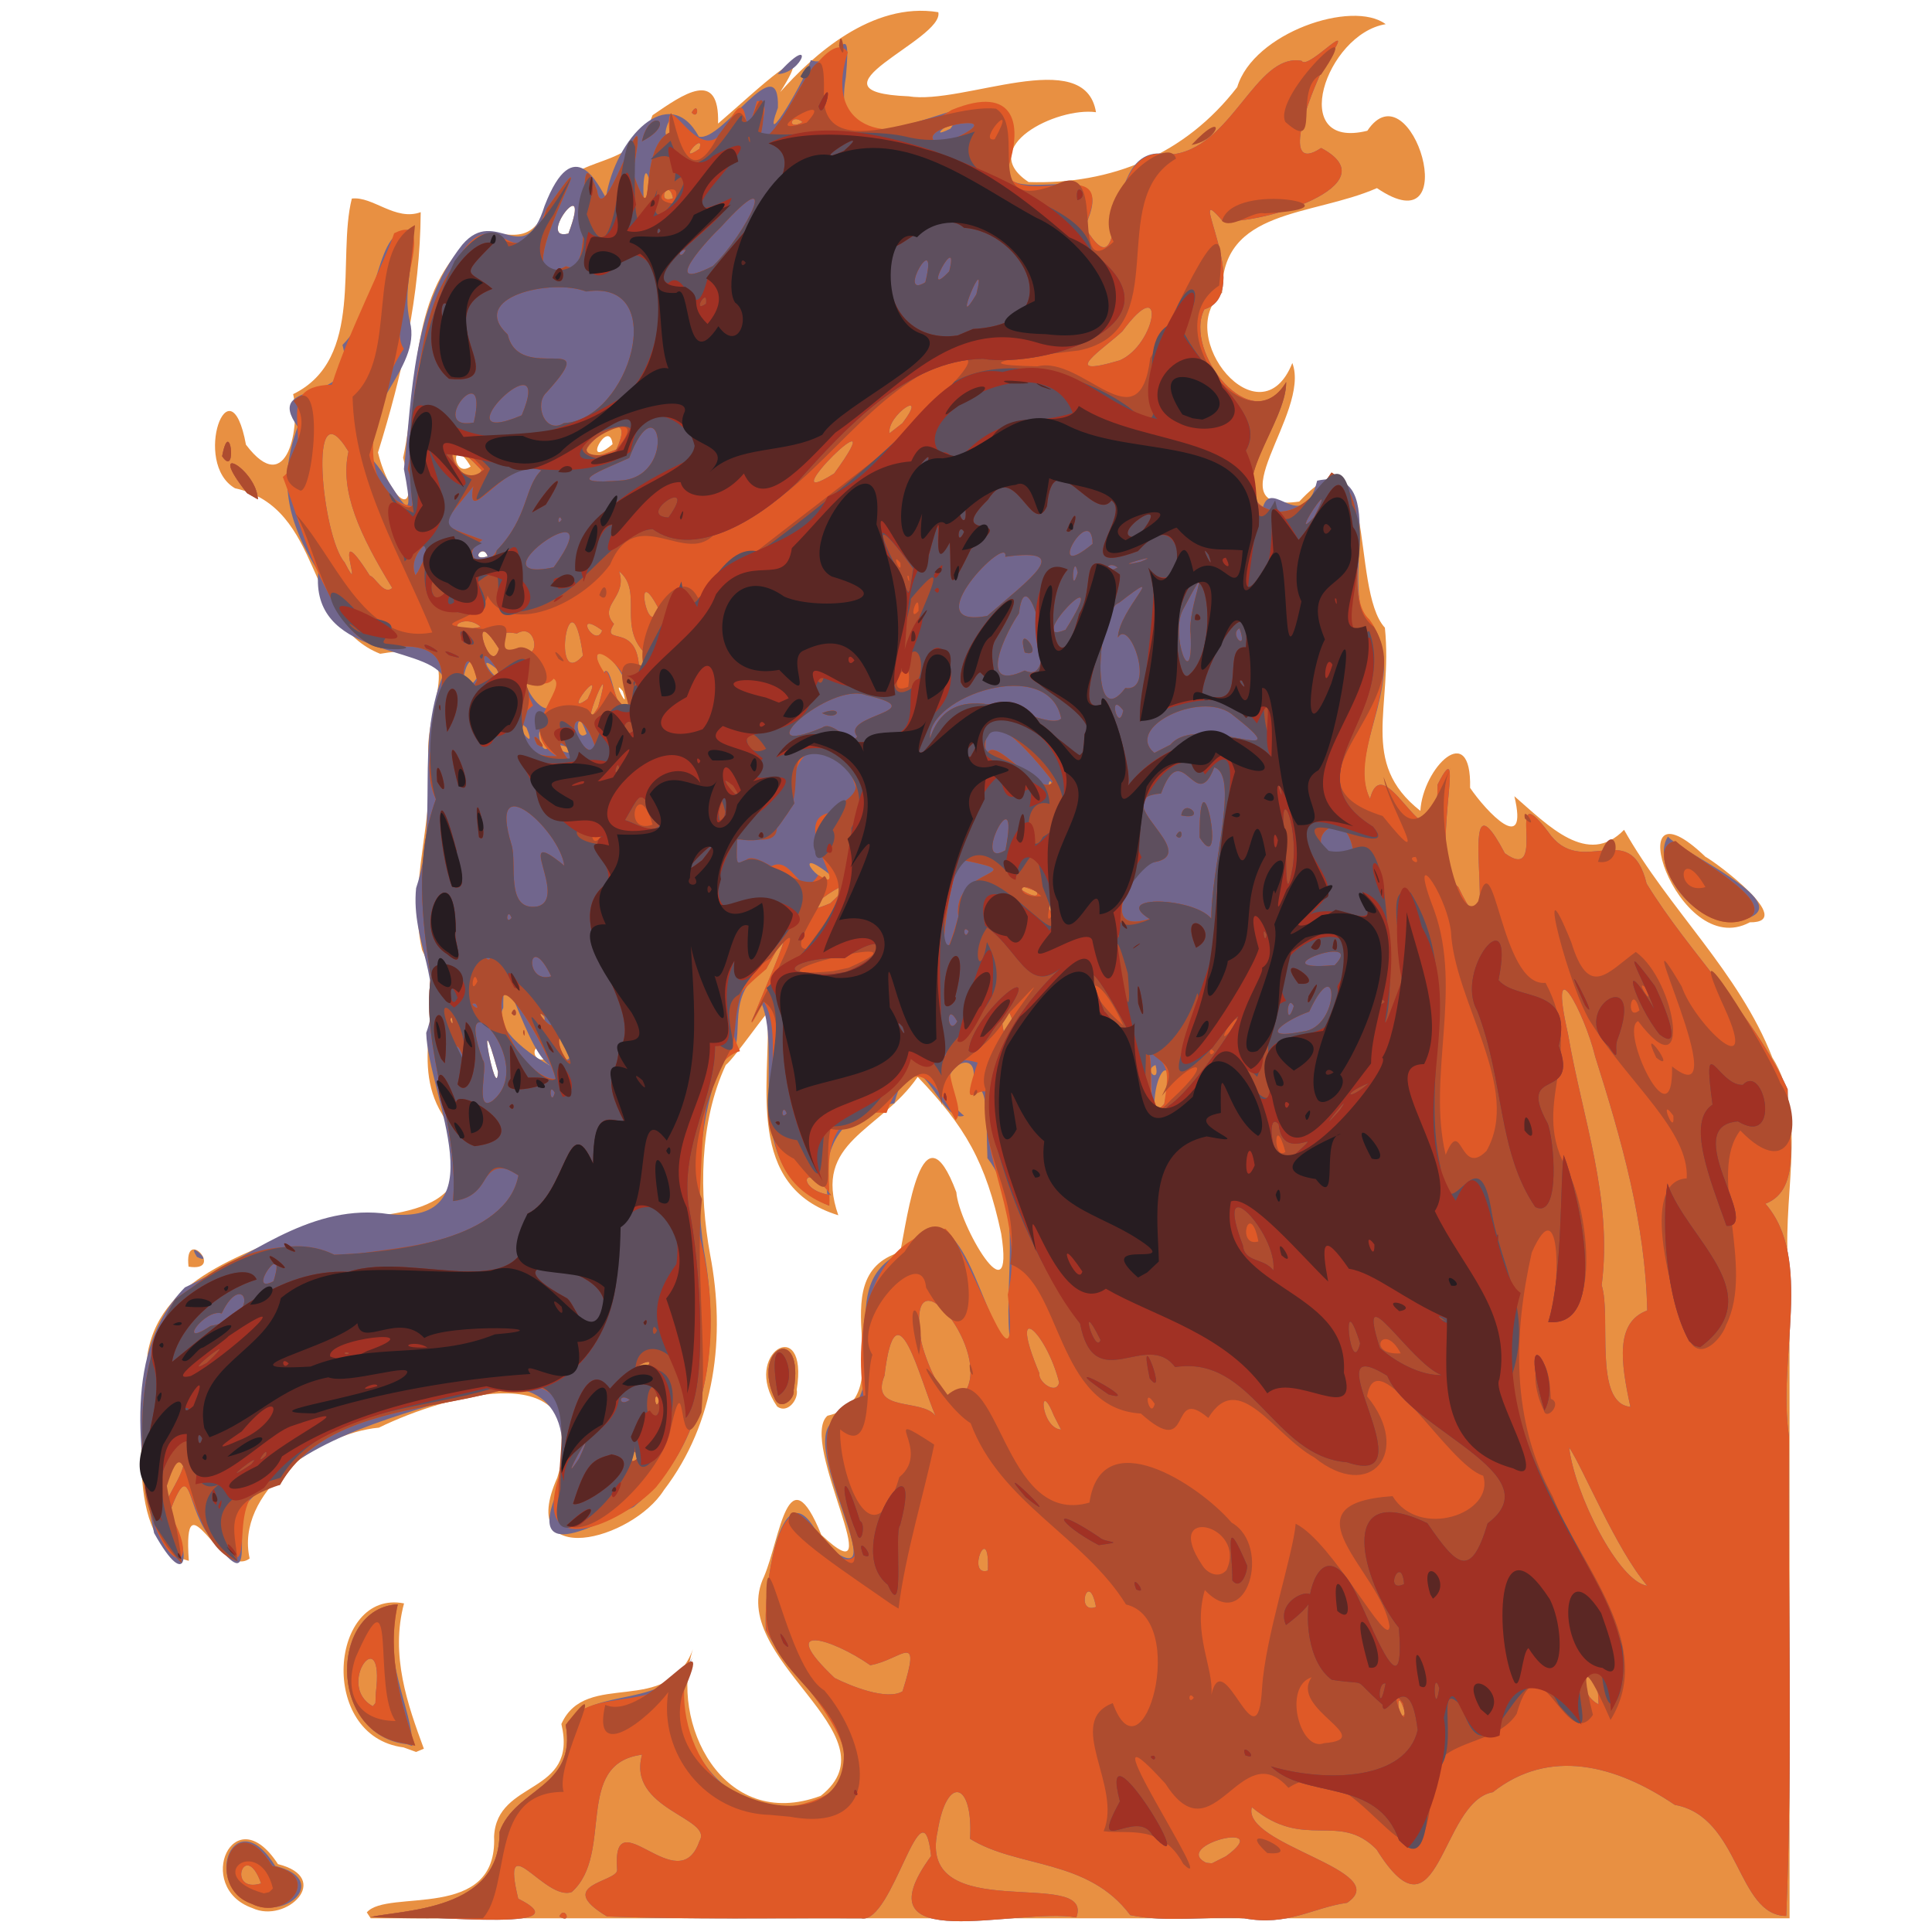 <svg xmlns="http://www.w3.org/2000/svg" viewBox="0 0 500 500"><path d="M94.93 494.925c5.335-6.234 33.871 2.529 32.938-19.612.659-14.956 21.834-10.563 17.416-29.148 6.392-14.313 27.495-1.515 34.049-19.38-6.12 18.657 7.555 47.51 33.092 37.965 20.156-15.948-24.917-35.475-14.664-56.815 4.216-9.992 6.085-32.163 14.8-10.715 18.713 17.593-6.08-24.194 1.589-30.827 20.214-4.662-2.823-35.753 18.831-42.346 1.86-9.13 5.678-39.1 14.522-15.503.608 8.326 15.221 33.644 11.606 10.717-3.956-18.551-9.345-27.756-21.612-40.557-9.75 14.168-27.286 16.61-20.543 35.802-24.12-7.342-17.608-33.715-18.251-52.193.773-2.112-8.486 11.435-10.87 13.301-6.922 14.845-6.905 33.426-4.053 49.076 4.064 21.172 1.374 43.515-11.977 60.966-8.117 12.9-38.363 20.99-27.584-3.228 10.051-32.327-28.643-21.542-46.15-12.955-15.937 1.49-37.242 17.014-33.462 33.857-7.48 5.65-17.356-22.508-15.739.612-17.254-4.419-11.63-37.438-10.67-53.666 3.747-21.255 28.215-25.99 44.467-34.414 17.037-1.356 46.49-.65 31.771-27.495-8.765-14.24 1.425-29.717-5.211-42.51-3.916-17.362 3.625-34.193 1.575-51.431-.133-14.361 11.661-29.26-12.411-25.228-19.56-7.7-14.546-37.796-37.572-42.835-11.203-6.465-1.327-33.74 2.84-11.276 10.917 14.434 14.072-5.185 12.206-13.084 18.595-9.067 11.278-35.151 15.189-50.614 5.447-.668 11.231 5.92 17.826 3.52-.144 21.526-4.807 42.09-11.052 62.188 2.988 12.442 11.265 18.943 6.498 1.378 4.233-19.349 1.376-43.408 18.247-57.098 8-3.274 14.701 4.922 19.888-10.066 7.158-12.754 20.935-6.11 26.42-21.494 7.882-5.397 17.388-12.227 16.955 2.165 9.86-8.44 26.523-24.556 16.079-8.146 8.247-9.28 23.677-23.512 40.92-20.682 1.608 7.14-36.316 20.629-7.705 21.768 14.11 2.316 45.655-13.375 48.514 4.116-10.155-1.397-31.19 9.038-17.43 18.078 21.38.682 40.501-7.1 53.977-24.563C324.393 8.47 350.033-.176 358.616 6.256c-15.473 2.522-25.585 32.742-4.753 27.585 11.423-17.082 25.631 30.57 2.491 14.842-16.818 7.37-40.363 5.229-40.061 27.062-12.836 11.208 9.853 38.96 18.164 18.201 4.94 13.054-20.892 39.05 1.79 35.86 20.62-22.196 12.962 22.778 22.161 32.639 2.125 20.692-6.814 34.84 9.18 47.402.633-11.116 13.296-23.823 12.87-5.956 4.144 6.107 15.21 17.873 11.46 2.167 8.784 7.612 19.024 18.397 28.39 8.694 11.52 20.51 29.736 36.79 38.368 58.93 9.746 15.39 1.778 38.148 4.453 56.369.024 55.468.008 110.936.013 166.404H95.934l-.716-1.092zm33.954-217.542c-6.1-22.077-.371 8.84 0 0zm13.329-1.732c-1.01-1.012.508 3.29 0 0zm-.99-1.553c-2.89-6.91-4.695 1.208 0 0zm19.955-95.214c-3.145-4.015 2.085 6.322 0 0zm-34.988-34.91c-1.161-3.573-4.787 1.52 0 0zm-4.389-23.245c-5.224-8.827-4.86 3.42 0 0zm36.734-5.769c-.88-7.196-8.535 7.14 0 0zm-11.428-54.519c6.487-17.172-8.65 2.19 0 0zM65.303 493.808c-15.238-5.373-4.815-28.993 6.631-11.376 14.301 3.585 2.22 15.527-6.63 11.376zm39.137-41.58c-22.359-2.845-19.01-41 .125-37.269-3.606 13.41.93 26.233 5.13 37.61l-2.009.837zm96.687-88.223c-9.542-13.805 8.274-24.224 5.065-4.36.526 2.511-2.37 6.342-5.065 4.36zM48.796 327.81c-1.236-10.775 9.59 1.528 0 0zm404.047-89.115c-18.967 10.274-34.91-39.469-11.48-16.956 2.714 1.393 23.734 17.082 11.48 16.956z" fill="#e89042"/><path d="M95.794 496.147c8.788-1.953 33.741-1.625 33.48-22.029 4.019-11.364 20.02-11.44 17.144-27.717 7.667-10.542 26.302-3.373 33.306-18.444-10.586 19.797 9.771 48.538 33.923 37.313 15.955-12.177-9.712-30.88-15.46-43.473-.627-11.05 4.133-45.255 14.483-22.69 22.603 18.4-10.242-30.124 5.175-32.033 14.782-10.646-3.772-34.833 16.439-43.409 14.684-20.099 19.754 20.006 27.281 24.677-2.372-15.399 3.813-36.237-6.02-48.61-.41-10.159.433-21.918-4.568-16.542 5.687-16.488-14.22-4.64-1.488 5.548-6.517 2.57-12.365-24.252-18.035-3.197-17.095 2.479-19.164 16.172-16.821 26.506-23.832-10.012-11.678-38.448-17.575-52.47-10.363 21.499 15.695-35.792 1.25-8.87-12.505 6.963-3.318 21.201-11.2 23.36-6.169 14.356-7.382 33.31-4.958 49.383 4.348 23.466 1.261 50.617-18.184 66.57-8.365 3.726-28.279 15.912-19.655-4.273 4.845-20.52-3.727-31.274-24.741-24.492-21.066 6.41-40.494 11.413-55.336 27.418-4.276 6.652 2.862 25.407-9.142 9.852-7.21-7.265-5.243-22.972-11.258-6.98 5.813 10.107 4.96 21.174-3.955 5.208-4.088-20.434-7.854-47.456 7.974-63.574 16.303-7.632 31.47-21.086 50.934-19.208 31.253 4.74 11.964-30.603 11.514-46.68 4.884-12.873-4.031-23.533-2.61-37.464 5.975-17.862-.342-37.025 6.895-54.893-5.029-8.094-34.389-4.907-32.201-26.996-8.215-13.221-10.398-23.75-5.336-37.5-9.398-13.102 16.212-4.736 11.58-21.163 10.66-10.665 7.92-30.844 18.349-29.787.17 8.43-2.814 15.758-.892 23.767 3.242 12.376-14.843 23.232-9.533 35.863 5.74 6.624 11.715 21.318 7.98 2.285 2.186-19.802 2.245-41.954 15.131-58.097 8.782-10.263 15.967 6.94 21.265-10.005 7.65-19.893 14.13-4.812 15.876-2.155 2.462-15.38 16.292-30.106 24.064-15.794 6.07 1.543 20.973-23.663 20.453-7.475-4.91 13.315 7.846-8.589 8.493-12.322 6.602 2.817 10.759-13.668 9.09 4.407-6.017 34.922 47.379-11.366 42.478 16.207-10.382 24.28 30.71-.92 19.318 22.545 12.252 19.87 2.87-23.045 21.848-18.7 16.204-.931 22.223-26.514 34.319-24.266 1.61 2.786 15.477-13.306 6.309.385-4.972 9.711-11.685 29.096-1.27 22.161 18.31 9.672-15.776 19.853-25.526 18.875-10.401-12.276 8.648 18.895-4.688 22.877-5.603 10.869 12.451 33.905 21.164 18.843.07 10.519-15.16 26.17-5.99 32.288 2.308-7.684 10.426 7.708 14.016-6.783 20.812-4.434 3.29 32.438 15.381 39.18 6.972 14.216-7.804 31.518-1.697 43.14 3.825-15.045 17.32 23.52 17.48-3.66 8.099-16.08-2.88 21.013 5.335 26.44 12.724 26.642-2.408-36.197 12.07-8.67 11.708 8.459-.572-21.055 11.145-5.628 8.727 12.84 21.214-4.233 25.545 13.484 11.321 18.41 27.328 33.239 36.5 53.209-.012 10.657 4.107 25.892-5.755 29.629 12.473 14.278 3.03 39.956 6.113 60.299-.36 41.33 1.03 82.744-.729 124.027-12.825-.105-11.912-25.72-28.826-28.743-15.4-10.439-32.572-14.772-47.1-3.286-13.695 2.44-13.844 40.902-30.103 14.802-9.804-9.937-18.629.49-32.265-10.918-2.767 9.797 37.084 16.4 24.646 24.739-8.983 1.286-15.38 6.11-26.604 4.018-9.737-.557-20.274 1.128-29.512-.827-11.001-14.742-29.114-12.076-41.465-19.75.899-14.616-5.995-16.792-8.382-1.992-5.624 25.013 40.778 8.962 35.898 22.341-15.095-2.72-56.981 10.568-37.591-15.898-2.234-20.522-9.9 17.731-18.025 16.126-21.943-.111-43.9.32-65.83-.473-13.939-8.324 2.58-8.837 2.606-12.033-1.54-19.302 15.867 8.373 21.301-7.504 3.708-5.991-18.858-8.145-14.856-22.337-17.841 2.274-7.13 25.634-18.173 35.526-6.838 2.634-18.55-17.661-13.88 1.726 19.229 9.64-31.257 3.31-38.316 4.786zm221.492-15.755c13.078-9.55-14.254-2.898-5.157 1.693l1.504.147zm46.396-37.085c-2.885-8.848-1.782 3.796 0 0zm50.024-2.229c-.405-17.89-8.01-4.127 0 0zm-180.127-3.375c5.11-16.19-.206-8.171-8.357-6.747-10.106-7.07-24.606-11.239-9.227 3.297 4.259 2.162 13.642 5.904 17.584 3.45zm50.065-21.836c-1.896-9.98-5.509 2.18 0 0zm142.652-5.482c-8.083-9.48-16.49-30.257-20.2-35.786 1.378 11.967 12.831 34.835 20.2 35.786zm-170.625-3.916c.49-13.537-5.831 1.79 0 0zM45.346 384.196c7.096-12.921-5.203-5.076-2.118 3.972zm119.9-7.109c-1.571-4.73-2.77 4.69 0 0zm107.53-10.665c-4.114-10.24-3.543 3.186 1.821 3.555zm-30.648.011c-4.013-9.017-10.249-35.504-13.23-10.375-3.939 9.596 9.758 5.722 13.23 10.375zm179.817-2.348c-2.497-11.465-3.977-21.878 4.355-24.937-.476-22.658-6.694-44.33-13.477-65.742-2.81-11.59-12.287-29.128-7.029-5.847 3.705 21.854 11.62 42.445 8.72 65.066 2.57 8.024-2.231 30.57 7.431 31.46zm-251.297-1.847c-1.82-3.182-1.046 3.994 0 0zm79.511-2.725c5.877-11.03-15.772-37.172-11.81-12.823.453 3.503 7.306 22.56 11.81 12.823zm23.95-1.706c-3.353-13.357-13.444-22.188-5.117-2.394-.442 2.097 4.31 5.757 5.117 2.394zm-106.42-4.34c2.375-3.247-7.7 2.497 0 0zm47.395-44.165c-6.97-9.703-9.693-1.35 0 0zm86.215-23.596c3.41-13.67-2.75-9.71-2.57 1.412l1.47-.232zm-172.415-8.324c-6.1-22.077-.371 8.84 0 0zm170.17-1.749c-3.371 1.248 1.391 5.234 0 0zm-156.066.436c-6.907-2.667-12.979-32.251-12.74-15.26-3.222 5.907 9.685 13.85 12.74 15.26zm-10.593-13.81c1.116-2.963 1.828 2.134 0 0zm15.07 11.393c-6.056-15.26-2.691 4.137 0 0zm114.4-10.103c-4.359-11.172-2.189 14.385 0 0zm-144.97-.295c-1.03.588.954 3.241 0 0zm23.952-.147c-3.001-2.947.81 3 0 0zm131.595-29.144c-3.587.112 2.384 4.918 0 0zm-57.558-.198c13.689-12.812-14.925 6.347 0 0zm53.458-3.026c-11.183-4.528 1.411 3.839 0 0zm-51.893-3.042c-12.666-10.638-5.103 1.962 0 0zm56.013-24.324c-1.42-4.091-1.42 4.09 0 0zm-125.36-10.02c-9.178-2.55 2.95 4.223 0 0zm-4.703-.847c-5.052-9.751-2.439 5.835 0 0zm-6.144-4.17c-6.232-5.517 3.6 8.631 0 0zm15.56 1.566c-2.815-8.512-3.265 2.818 0 0zm2.964-6.882c4.918-17.404-6.069 10.06 0 0zm7.813-.6c1.638-9.154-12.58-20.805-6.615-7.737 2.406-5.846 3.571 14.571 6.615 7.738zm-18.691-1.098c2.8-12.887-2.21-.798-7.975-5.069.172 2.688 5.623 10.865 7.975 5.07zm8.175-.444c4.957-10.19-7.268 5.407 0 0zm-28.642-5.397c-1.319-13.454-7.174 9.528 0 0zm5.105-2.381c-7.381-5.916 3.14 7.465 0 0zm22.333-3.42c-3.247-23.614-8.646 9.82 0 0zm16.72-.013c-8.196-7.107-.851-16.491-7.387-21.837 2.362 6.806-5.649 8.788-1.312 13.652-3.61 5.828 5.65-.48 6.459 10.744 1.442 1.695 2.817-1.719 2.24-2.56zm-38.447-1.752c-8.385-13.312-2.37 8.135 0 0zm5.118-.343c5.825 5.266 5.002-6.947-.496-3.62-10.49-1.947 1.095 9.86.496 3.62zm21.579-4.409c-7.81-5.733-1.74 4.923 0 0zm-31.43-.924c-4.84-4.196-10.922 2.3 0 0zm45.86-5.033c-6.673-12.594-2.266 9.483 0 0zm-68.767-5.046c-8.389-13.7-13.634-25.074-11.322-35.299-10.732-17.769-6.828 22.178-1.009 28.657 5.802 11.337-4.375-13.68 6.512 3.439 1.553.454 3.644 5.18 5.819 3.203zm26.181-1.424c-1.373-2.021-1.695 1.122 0 0zm-1.496-6.762c-1.161-3.573-4.787 1.521 0 0zm89.686-21.432c17.061-23.419-17.87 11.214 0 0zm-93.296-2.974c-11.255-10.604-2.335 10.102 2.078 2.134zm36.932-3.25c7.772-16.762-21.524 8.815 0 0zm74.033-6.8c7.086-9.333-4-2.169-3.362 2.632zm56.214-16.25c9.438-4.033 12.364-23.314.696-7.522-4.433 4.251-17.294 12.447-.696 7.521zM147.107 60.44c6.487-17.172-8.65 2.19 0 0zm21.166-12.878c-2.495-11.1-2.206 16.33 0 0zm5.906 3.727c-1.158-5.613-4.58 1.82 0 0zm6.816-12.754c1.613-4.988-6.339 4.37 0 0zm-7.636-4.312c1.293-8.408-3.042 3.392 0 0zm72.62-.932c3.195-4.202-7.395 3.629 0 0zm-38.254-1.697c-3.173-2.594-4.274 2.455 0 0zm-62.972 464.37c1.397-3.036 3.51 2.164 0 0zm-79.581-3.258c-13.113-5.363-4.319-26.587 6.059-9.788 13.875 3.343 3.512 13.994-6.06 9.788zm2.403-5.275c-4.174-11.76-9.13 2.755 0 0zm37.738-36.03c-20.335-2.21-20.106-35.232-2.365-36.2-4.816 12.804 4.08 27.774 3.745 36.657l-1.38-.457zM97.26 438.17c2.414-19.28-10.659-2.02-.776 3.4l.679-.828zm103.393-75.915c-6.67-13.697 7.78-20.023 4.74-2.45.372 2.201-3.193 5.298-4.74 2.45zm-149.69-36.972c-3.177-5.052 5.026 2.498 0 0zm401.95-87.867c-13.767 5.256-26.121-13.637-21.253-20.91 3.63 4.19 31.805 16.559 21.253 20.91zM63.925 127.602c-11.068-13.956 2.53-6.137 2.804 1.618zm-6.433-9.525c2.04-10.842 3.98 5.936 0 0zm121.506-88.942c1.845-3.286 1.945 2.146 0 0zm22.253-9.947c9.927-11.107 6.634-.28 0 0z" fill="#71668d"/><path d="M95.794 496.147c8.788-1.953 33.741-1.625 33.48-22.029 4.019-11.364 20.02-11.44 17.144-27.717 7.126-11.135 26.566-1.365 32.497-18.214-7.213 17.822 7.038 46.742 31.492 37.86 22.417-8.039-5.93-31.965-12.08-43.967-1.011-9.334 2.673-33.724 9.29-29.607 4.893 12.097 20.457 17.438 11.097-.391-4.172-11.91-10.176-26.067 4.886-29.773-2.76-17.94 1.081-41.661 21.109-44.308 7.469 7.327 19.466 47.707 16.104 17.063 4.51-19.665-7.209-34.068-5.715-52.547-2.548-.838-6.642 5.711-2.057-7.53-14.39-4.03-1.977 11.42-5.75 14.917-5.572-11.437-12.18-17.66-17.86-1.876-18.966-1.514-14.275 17.176-14.798 24.019-24.943-9.277-9.352-40.964-16.978-52.809-11.893 22.805 15.509-35.955.627-8.433-7.913 6.805-12.01 10.286-6.762 21.228-12.296 3.493-8.84 31.475-11.22 45.06 6.702 22.795 4.733 49.037-10.545 67.83-9.389 9.78-32.534 19.718-24.978-3.186 1.507-13.783 2.947-27.38-15.946-21.673-19.123 5.162-45.628 5.172-56.41 24.243-16.983-1.634-3.261 31.126-16.827 13.594-7.712-6.727-5.845-22.16-11.76-6.356 7.539 12.589 1.525 17.023-3.839 3.055-4.767-18.84-5.092-41.567 5.392-58.358 13.069-9.744 28.613-17.726 41.127-11.536 16.174-.566 44.583-4.07 47.63-20.5-10.66-6.825-5.466 5.386-16.888 6.636 1.593-20.277-8.378-38.882-5.753-58.115-2.315-14.35-4.18-30.957 1.306-45.87-7.75-16.69 15.939-43.42-14.24-39.129-15.197-7.759-19.92-30.167-25.37-44.293 9.847-7.965-4.203-23.49 12.686-23.881 4.202-13.464 13.878-32.166 16.122-39.19 12.729-6.36-2.7 22.606 2.508 29.896-8.216 12.017-13.7 37.967 2.23 40.79-2.022-22.305 1.077-47.137 13.173-66.327 9.567-12.897 13.934 9.708 21.56-10.704C160.708 26.5 127.8 78.733 146.52 68.897c8.586 4.272 1.195-37.469 8.012-19.595 1.63 12.06 14.544-32.756 9.235-4.579 6.597 17.874.817-6.172 9.504-10.414-1.606-15.068 8.161 12.581 15.294-2.742 6.649-12.368 2.743 11.544 7.324-5.412 6.103-.408-4.912 15.505 5.99 6.72C206.17 22.289 215.646 7.89 219.412 13.5c-6.866 21.172 12.38 24.517 26.918 14.934 16.38-6.713 18.882 3.789 13.972 16.664 5.89 8.832 29.343-6.234 20.4 13.616 12.146 19.84 3.048-22.558 21.815-18.685 16.22-.927 22.25-26.519 34.352-24.28 1.61 2.785 15.476-13.307 6.308.384-4.97 9.711-11.684 29.096-1.27 22.161 18.31 9.672-15.775 19.853-25.525 18.875-10.402-12.276 8.648 18.896-4.688 22.878-5.603 10.868 12.451 33.905 21.164 18.842-.242 10.203-15.722 27.927-5.262 32.66 4.738 2.394 10.934-.034 16.997-9.263 12.71 7.594 2.311 31.366 9.76 37.975 10.777 14.347-5.966 33.94.215 46.453 3.825-15.044 17.32 23.52 17.48-3.66 8.099-16.08-2.88 21.013 5.335 26.44 12.724 26.643-2.408-36.197 12.07-8.67 11.708 8.459-.572-21.055 11.145-5.628 8.727 12.84 21.214-4.233 25.545 13.484 11.321 18.41 27.328 33.24 36.5 53.209-.012 10.657 4.107 25.892-5.755 29.629 12.473 14.278 3.03 39.956 6.113 60.299-.36 41.331 1.03 82.744-.729 124.027-12.825-.105-11.912-25.72-28.826-28.743-15.4-10.439-32.572-14.771-47.1-3.285-13.695 2.44-13.844 40.902-30.103 14.801-9.804-9.937-18.629.49-32.265-10.918-2.767 9.797 37.083 16.4 24.646 24.739-8.983 1.286-15.38 6.111-26.604 4.018-9.737-.557-20.274 1.128-29.512-.827-11.001-14.742-29.114-12.076-41.465-19.75.899-14.616-5.995-16.792-8.382-1.992-5.624 25.013 40.778 8.962 35.898 22.341-15.095-2.72-56.981 10.568-37.591-15.898-2.234-20.522-9.9 17.732-18.025 16.126-21.943-.111-43.9.32-65.83-.473-13.939-8.323 2.58-8.837 2.606-12.033-1.54-19.302 15.867 8.373 21.301-7.504 3.708-5.99-18.858-8.145-14.856-22.337-17.841 2.274-7.13 25.634-18.173 35.526-6.838 2.634-18.55-17.661-13.88 1.726 19.228 9.64-31.257 3.31-38.316 4.786zm221.492-15.755c13.078-9.55-14.254-2.898-5.157 1.693l1.504.147zm46.396-37.085c-2.885-8.848-1.782 3.796 0 0zm50.024-2.229c-.405-17.89-8.01-4.127 0 0zm-180.127-3.375c5.11-16.19-.206-8.171-8.357-6.747-10.106-7.07-24.606-11.239-9.227 3.297 4.259 2.162 13.642 5.904 17.584 3.45zm50.065-21.836c-1.896-9.98-5.509 2.18 0 0zm142.652-5.482c-8.083-9.48-16.49-30.257-20.2-35.786 1.378 11.967 12.831 34.835 20.2 35.786zm-170.625-3.916c.49-13.537-5.831 1.79 0 0zM45.346 384.196c7.096-12.921-5.203-5.076-2.118 3.972zm104.544-6.768c5.77-12.53-6.566 9.925 0 0zm15.345-.264c-2.772-5.685-3.73 3.91 0 0zm107.54-10.742c-4.113-10.24-3.542 3.186 1.822 3.555zm-30.647.011c-4.013-9.017-10.249-35.504-13.23-10.375-3.939 9.596 9.758 5.722 13.23 10.375zm179.817-2.348c-2.497-11.465-3.977-21.878 4.355-24.937-.476-22.658-6.694-44.33-13.477-65.742-2.81-11.59-12.287-29.128-7.029-5.847 3.705 21.854 11.62 42.445 8.72 65.066 2.57 8.024-2.231 30.57 7.431 31.46zm-251.297-1.847c-1.82-3.182-1.046 3.994 0 0zm-7.65.034c-3.086-2.168-3.086 2.169 0 0zm87.161-2.759c5.877-11.031-15.772-37.172-11.81-12.823.453 3.503 7.306 22.56 11.81 12.823zm23.95-1.706c-3.353-13.357-13.444-22.188-5.117-2.394-.442 2.096 4.31 5.757 5.117 2.394zm-106.42-4.34c2.375-3.248-7.7 2.497 0 0zM54.5 343.163c13.75-2.435 8.5-15.097 2.867-3.253-4.318-1.366-12.015 9.326-2.867 3.253zm16.286-11.572c3.77-11.993-7.56 3.948 0 0zm144.298-22.288c-6.97-9.702-9.693-1.35 0 0zm-11.479-21.147c-1.117-2.964-1.828 2.134 0 0zm97.694-2.448c1.61-10.431.732-9.805-5.296-15.599 4.033 1.364-.632 22.096 5.296 15.599zm-173.825-.824c12.069-9.77-10.967-33.677-2.533-10.558 1.536 1.206-2.33 13.921 2.533 10.558zm16.102-2.094c-1.82-3.182-1.045 3.994 0 0zm.221-3.57c-1.826-7.578-12.257-23.883-13.676-22.922-2.706 9.744 7.773 23.347 13.676 22.922zm-8.413-12.04c.378-2.269.596 2.678 0 0zm-2.99-4.92c1.117-2.963 1.828 2.135 0 0zm-12.59 11.02c-3.332-8.02-1.223 6.83 0 0zm27.588-.019c-1.543-8.589-4.965-4.437-.518 1.325l.61-.3zm97.957-2.977c-.618-6.808-1.506 9.353 0 0zm16.517-6.733c-4.36-11.172-2.19 14.386 0 0zm75.333 3.404c9.73-.988 9.367-21.819 1.62-5.136-5.905 2.035-14.061 7.614-1.62 5.136zm-194.782-2.929c-6.572-5.401 1.888 4.667 0 0zm-25.523-.77c-1.03.589.955 3.242 0 0zm130.85 1.094c-3.178-5.84-2.636 4.512 0 0zm87.1-3.96c-2.006-3.697-2.143 6.695 0 0zm-211.758-.645c-2.571-.521 1.823 2.66 0 0zm19.569-7.082c-5.924-12.284-7.242 2.196 0 0zm202.781-2.881c8.502-8.78-20.888 1.873 0 0zm-218.8-2.965c-3.46-.764 1.123 3.793 0 0zm121.386-9.63c-1.752-13.187 20.928-10.618.587-14.728-3.503 5.698-7.344 39.06-.587 14.729zm65.674 4.302c-1.781-12.717 7.794-40.684.55-42.894-4.839 12.64-8.253-8.433-13.764 6.761-14.651 1.092 10.656 15.286-1.537 17.734-3.72-1.413-16.522 19.385-1.436 14.736-12.11-7.62 21.292-5.006 16.187 3.663zm-3.232-24.725c-.17-25.498 7.4 11.537 0 0zm-6.112-.478c1.845-3.286 1.946 2.145 0 0zm1.361-5.26c.753-4.913 6.976 1.478 0 0zm-55.026 29.98c-1.828-2.135-1.117 2.963 0 0zm-118.293-3.462c-1.116-2.964-1.828 2.134 0 0zm140.047-3.579c-3.586.112 2.385 4.919 0 0zm-57.557-.198c13.689-12.811-14.926 6.347 0 0zm-75.722.8c8.11-2.143-6.876-21.793 6.88-10.538-1.244-9.326-20.11-26.217-13.643-5.353 1.477 4.802-1.762 17.369 6.763 15.89zm129.18-3.826c-11.183-4.528 1.411 3.839 0 0zm-56.547-4.277c9.382 6.211-8.164-14.406 3.078-16.12 4.66-6.114 9.383-.794 5.106-10.518-8.7-12.67-16.752-2.135-14.386 8.087-5.267 7.559-5.943 10.63-14.804 9.259-.448 12.229.255 1.112 8.678 7.112 5.792-3.422 7.594 9.638 12.328 2.18zm138.576-5.016c-1.866-17.362-18.266.77 0 0zm-90.167-1.391c4.049-20.541-9.326 5.456 0 0zm12.258-17.814c-5.219-6.745-19.426-23.749-17.212-6.064.8-8.352 14.389 11.261 17.212 6.064zm-124.173-7.096c-7.936-9.13 1.037 7.502 0 0zm-4.124.559c-11.28-6.446 2.956-17.571-.87-20.072-3.126 4.093-10.58-3.88-5.33 6.953-7.694 5.762-2.357 13.78 6.2 13.119zm-5.18-3.042c-2.808-5.523 4.412 2.668 0 0zm15.651 2.358c-5.348-17.393-10.312-2.904 0 0zm148.256-2.288c7.457-8.81 35.279 7.22 15.702-8.044-8.303-5.97-27.671 3.754-19.834 10.156l4.132-2.112zm-81.062-2.16c-4.485-5.61 20.248-6.54 2.344-10.66-9.571-3.642-32.118 17.044-11.356 8.39 2.75-2.035 7.72 5.069 9.012 2.27zm-9.103-6.032c5.781-2.19 4.378 2.227 0 0zm27.955 6.538c6.236-19.271 29.908-1.108 33.96-5.118-3.294-16.503-34.771-5.643-33.96 5.118zm50.015-7.21c-4.101-5.45-1.283 6.328 0 0zm-135.918-.848c4.918-17.404-6.069 10.06 0 0zm8.694-.387c.702-10.703-14.208-19.195-6.971-8.392.903-4.297 4.218 16.132 6.971 8.392zm-11.397-1.755c4.957-10.189-7.268 5.407 0 0zm139.16-2.811c7.965 1.115 1.177-18.252-1.925-13.1.26-7.24 13.883-19.471.3-8.97-5.643 1.827-7.73 34.42 1.626 22.07zM123.47 176.03c-3.946-15.522-5.525 11.793 0 0zm5.575-2.117c-6.383-10.533-3.657 2.495.676 1.43zm136.159-.373c10.014 4.825.394-31.472-1.505-14.767-2.834 3.93-11.542 20.837 1.505 14.767zm0-4.692c-2.47-8.815 5.591 1.762 0 0zm-114.331.833c-3.247-23.614-8.646 9.82 0 0zm16.719-.013c-8.195-7.107-.85-16.491-7.386-21.837 2.362 6.807-5.649 8.788-1.312 13.652-3.61 5.828 5.65-.48 6.458 10.745 1.443 1.695 2.818-1.72 2.24-2.56zm140.545-5.502c-.987-6.976 6.57-22.527-2.024-6.303-3.404 6.46 2.766 22.413 2.024 6.303zm-178.99 3.75c-8.386-13.312-2.37 8.135 0 0zm5.117-.343c5.825 5.266 5.002-6.947-.496-3.619-10.49-1.947 1.095 9.859.496 3.619zm186.523-4.976c-2.948 1.546 2.392 6.627 0 0zm-45.015.381c13.19-20.991-11.6 4.954 0 0zm-119.929.186c-7.81-5.733-1.74 4.924 0 0zm-31.43-.924c-4.84-4.196-10.922 2.3 0 0zm45.86-5.033c-6.673-12.594-2.266 9.483 0 0zm85.255 2.176c10.904-9.537 22.765-17.816 4.63-15.29 1.215-6.56-23.987 19.038-4.63 15.29zm-154.022-7.221c-8.389-13.701-13.634-25.075-11.322-35.3-10.732-17.768-6.828 22.178-1.01 28.657 5.803 11.337-4.374-13.68 6.513 3.439 1.553.454 3.644 5.18 5.819 3.204zm26.181-1.425c-1.373-2.021-1.695 1.122 0 0zm151.23-2.536c-1.21-5.969-2.01 6.89 0 0zm-169.479-2.795c7.645-10.327-4.937-3.11-1.907 3.489l.64-.932zm33.855 1.436c16.34-22.61-22.46 4.571 0 0zm145.943.035c-2.89-2.224-4.121 2.18 0 0zm5.885-1.474c7.183-2.852-9.404 2.074 0 0zm-166.582-2.94c8.35-8.677 7.1-16.488 11.569-20.74-9.085-3.924-19.711 15.865-17.619 4.135-8.871 11.206-9.731 9.326 2.364 13.88-6.69 4.058.98 8.463 3.686 2.724zm154.237-1.72c-.236-11.386-13.22 10.95 0 0zm57.315-6.93c6.94-13.471-7.347 8.004 0 0zm-194.748.705c-.712-2.151-1.452 2.097 0 0zm70.534-11.975c17.061-23.419-17.87 11.214 0 0zm-54.59 1.766c14.12-1.716 9.061-25.616 1.56-5.791-6.46 2.998-18.716 7.25-1.56 5.791zm-38.706-4.74c-11.255-10.605-2.335 10.101 2.078 2.133zm36.932-3.251c7.772-16.762-21.524 8.815 0 0zm74.033-6.8c7.086-9.333-4-2.169-3.362 2.632zm-98.522-2.035c9.146-21.684-22.644 9.55 0 0zm-12.411 1.875c4.23-18.02-12.555 2.33 0 0zm23.318.147c17.012-.896 27.67-37.403 5.766-34.067-9.087-3.484-30.715 1.49-20.303 11.146 3.01 13.113 25.004-1.54 10.104 14.916-3.394 3.029-.485 11.032 4.433 8.005zM289.76 93.267c9.438-4.032 12.364-23.313.696-7.52-4.433 4.25-17.294 12.446-.696 7.52zm-37.072-17.11c3.127-12.728-6.887 11.513.001 0zm-13.216-3.1c3.676-14.859-7.693 4.726 0 0zm6.183-2.824c2.85-11.147-7.76 8.262 0 0zm-61.152-1.382c8.769-8.518 18.283-28.038 2.036-10.052-2.5 2.28-16.814 17.544-2.036 10.052zm-7.032-4.216c-2.617-.071-1.424 3.047 0 0zm-3.29-13.345c-1.159-5.613-4.582 1.82 0 0zm6.815-12.754c1.613-4.988-6.339 4.37 0 0zm64.863-2.149c19.494-8.642-13.812-3.095-1.869 1.335zm-38.133-4.792c-3.173-2.594-4.274 2.455 0 0zm-62.972 464.37c1.397-3.036 3.51 2.164 0 0zm-79.581-3.258c-12.644-4.257-4.656-26.245 5.304-9.785 13.435 2.423 3.542 14.39-5.304 9.785zm2.403-5.275c-4.174-11.76-9.13 2.755 0 0zm36.98-36.29c-19.91-2.844-18.835-35.137-1.607-35.94-2.958 12.972 1.028 26.427 4.507 36.57l-2.9-.63zM97.26 438.17c2.414-19.28-10.659-2.02-.776 3.4l.679-.828zm103.393-75.915c-6.67-13.697 7.78-20.023 4.74-2.45.372 2.201-3.193 5.298-4.74 2.45zm252.264-124.838c-13.297 7.212-28.94-18.317-19.26-19.737 4.836 4.499 25.399 15.102 19.26 19.737zM63.925 127.602c-11.068-13.956 2.53-6.137 2.804 1.618zm-6.433-9.525c2.04-10.842 3.98 5.936 0 0zm108.642-81.5c2.022-9.198 9.406-4.834 0 0zm12.864-7.442c1.845-3.286 1.945 2.146 0 0z" fill="#df5927"/><path d="M95.794 496.147c8.788-1.953 33.741-1.625 33.48-22.029 4.019-11.364 20.02-11.44 17.144-27.717 12.693-16.551-3.052 9.941-.533 17.337-19.49-.063-13.418 24.255-20.907 32.717-9.727-.059-19.466.18-29.184-.308zm-30.622-3.44c-12.644-4.257-4.656-26.245 5.304-9.785 13.435 2.423 3.542 14.39-5.304 9.785zm5.463-3.968c-3.396-14.168-18.637-3.229-2.335 1.262l1.383-.325zm235.61-6.336c-5.649-10.48-14.414-7.641-20.632-8.486 4.94-11.589-10.21-28.324 2.364-33.151 7.837 21.504 19.931-21.674 3.434-25.526-10.867-17.55-32.572-26.346-40.203-46.909-7.616-4.725-18.025-24.273-5.978-7.345 13.488-11.209 13.885 34.472 36.723 27.88 3.039-20.915 28.004-5.019 36.785 5.183 10.45 5.973 4.006 29.167-6.933 17.445-3.305 11.355 2.44 20.32 1.682 27.139 3.19-13.835 11.966 19.47 13.13-1.746.85-13.362 8.013-34.385 8.706-42.547 9.722 4.832 23.902 32.831 24.285 26.551-2.053-14.077-28.35-31.734.788-33.688 6.84 11.272 26.597 4.52 23.443-5.297-9.197-2.748-27.576-35.743-30.035-20.536 11.817 14.384.937 27.62-13.66 15.812-10.276-5.578-19.543-23.168-27.436-10.216-10.563-8.934-3.472 11.435-17.446-1.142-21.982-1.285-20.502-33.82-33.777-38.626 2.52-19-8.399-27.588-6.427-45.335-4.233-9.183 24.842-39.41 6.25-19.87-7.854 13.73-18.37 11.983-17.506 24.008-4.928-22.601-14.44 9.526-28.865 6.144-2.231 10.23 3.277 23.505-9.44 7.746-15.66-7.678 2.221-34.135-7.842-40.653-13.065 21.964 18.563-33.206 1.764-11.235-11.207 6.665-7.97 18.692-10.259 23.45-4.054 7.344-12.748 27.118-7.5 38.881-1.781 16.635 1.318 36.97-.125 55.176-6.589 15.4-3.615-14.86-7.925 4.056-1.632 11.2-22.544 32.076-28.287 23.894-3.866-13.681 9.332-41.414-16.492-33.395-19.085 5.168-45.611 5.146-56.348 24.204-15.451 5.047-11.595 11.386-11.022 19.79-14.476-4.346-11.92-39.475-18.28-19.51.769 5.353 2.678 9.005 3.855 19.989-15.59-14.77-8.984-37.867-7.686-56.564 5.444-16.98 31.947-31.73 45.311-22.256 17.393-3.477 42.197-2.001 50.789-21.534-11.624-5.631-6.832 3.42-18.195 6.658 1.593-20.277-8.378-38.882-5.752-58.115-2.315-14.35-4.18-30.957 1.306-45.87-7.75-16.69 15.938-43.42-14.24-39.129-14.358-3.088-17.844-31.142-22.846-35.537 10.735 10.74 18.027 35.021 36.16 31.486-7.893-19.492-20.191-38.928-20.631-61.013 12.122-10.57 2.979-37.395 16.151-44.406-1.966 20.705-5.435 39.885-11.847 59.5 1.921 9.34 16.306 23.186 9.99 3.629 3.618-19.929.536-47.936 20.48-60.82 2.962.598 11.899 7.813 15.45-6.548 19.233-27.518-13.676 24.715 5.044 14.878 8.586 4.272 1.195-37.469 8.012-19.595 1.63 12.06 14.544-32.755 9.235-4.578 6.597 17.873.816-6.173 9.504-10.415.31-18.522 1.76 22.093 12.596.78 5.271-7.159 5.532-7.705 8.091-2.123 3.762-13.767 4.776-4.514 2.477 3.857 8.68-4.366 17.172-34.203 16.8-13.274-1.472 21.155 29.895 3.082 44.514 4.572 8.416 5.319-4.921 28.528 17.157 18.977 11.686-4.039 1.508 26.32 13.312 15.487-6.565-11.509 14.25-28.404 16.127-21.52-18.57 10.8-.022 44.536-25.173 49.644-8.364 1.005-33.775 3.619-10.683 4.105 11.742-2.905 26.406 20.739 29.189-2.139 6.475-10.638 21.215-47.576 17.838-18.762-16.449 10.695 7.14 42.003 17.342 24.976.256 10.248-16.23 28.573-5.262 32.66 4.738 2.394 10.934-.033 16.997-9.263 13.62 8.687.84 32.378 10.947 39.933 13.01 20.76-27.324 39.67 2.294 48.965 14.079 17.44.888-3.834.255-10.085 7.87 23.098 14.615 2.978 17.36-2.426-5.21 9.27 1.926 42.736 7.108 34.568 4.192-17.887 5.656 22.383 17.43 21.12 10.614 19.796-4.684 31.248 5.982 49.12 5.067 10.316 8.857 39.782-5.32 38.636 3.323-7.14 3.568-35.638-4.232-17.952-4.785 21.273-5.33 43.393 5.385 63.064 7.171 17.909 26.935 38.598 15.006 57.901-4.135-9.518-8.927-18.762-4.558-1.326-6.986 10.37-13.932-21.047-19.739-.24-6.61 10.193-26.176 4.723-22.492 24.813-3.817 26.36-19.549-17.154-36.572-5.68-12.401-14-19.384 18.47-31.817-1.07-23.693-26.008 14.854 30.706 4.616 20.777zm36.414-31.27c14.166-1.156-9.137-8.834-3.197-17.06-7.568 2.455-2.964 19.509 3.197 17.06zm20.433-10.297c-4.726-6.78 2.05 10.597 0 0zm-54.142-1.467c-1.504-2.111-1.504 2.111 0 0zm8.454-33c5.5-11.832-16.9-17.087-6.305-1.358 1.27 2.18 4.319 3.59 6.305 1.358zM149.89 377.428c5.77-12.53-6.566 9.925 0 0zm15.345-.264c-2.772-5.685-3.73 3.91 0 0zm133.604-13.855c-3.478-5.236-1.123 4.454 0 0zm-128.19-1.07c-1.82-3.182-1.047 3.994 0 0zm-7.652.034c-3.085-2.168-3.085 2.169 0 0zm4.692-8.805c2.375-3.248-7.7 2.497 0 0zm194.816-3.22c-4.503-8.582-9.157.594 0 0zM54.5 343.164c13.75-2.435 8.5-15.098 2.867-3.253-4.318-1.367-12.015 9.326-2.867 3.253zm16.286-11.572c3.77-11.993-7.56 3.948 0 0zm254.888-10.305c-2.212-11.256-5.89 1.695 0 0zm59.018-23.418c9.251-16.15-8.375-38.628-9.183-56.86-1.498-10.671-11.448-23.666-4.285-5.266 7.299 20.564-1.92 42.779 2.915 63.118 4.273-10.37 3.547 6.05 10.553-.992zm-52.033.248c-2.916-10.74-3.341 2.556 0 0zm-129.054-9.961c-1.117-2.964-1.828 2.134 0 0zm99.397-3.453c12.619-11.593 5.222-10.686-2.328-1.091 4.98-8.995-1.392-8.127-4.656-13.294 4.628 3.293-2.193 24.614 6.984 14.385zm-175.528.181c12.069-9.77-10.967-33.677-2.533-10.558 1.536 1.206-2.33 13.921 2.533 10.558zm16.102-2.094c-1.82-3.182-1.045 3.994 0 0zm.221-3.57c-2.134-8.102-12.17-24.485-13.689-21.285-2.457 8.596 8.721 22.303 13.689 21.285zm-8.413-12.04c.378-2.269.596 2.678 0 0zm-2.99-4.92c1.117-2.963 1.828 2.135 0 0zm-12.59 11.02c-3.332-8.02-1.223 6.83 0 0zm27.588-.018c-1.543-8.59-4.965-4.438-.518 1.324l.61-.3zm97.957-2.978c-.618-6.808-1.506 9.353 0 0zm68.898 1.948c-1.504-2.112-1.504 2.11 0 0zm6.11-8.534c-1.55-.71-5.81 7.501-2.014 3.232zm16.842 3.257c9.73-.988 9.367-21.819 1.62-5.136-5.905 2.035-14.061 7.614-1.62 5.136zm-194.782-2.929c-6.572-5.401 1.888 4.667 0 0zm148.289 1.36c-7.222-16.147-12.784-11.097 0 0zm-173.812-2.13c-1.03.589.955 3.242 0 0zm130.85 1.094c-3.178-5.84-2.636 4.512 0 0zm87.1-3.96c-2.006-3.697-2.143 6.695 0 0zm-211.758-.645c-2.571-.521 1.823 2.66 0 0zm.48-5.757c-1.023-4.064-2.177 4.26 0 0zm19.089-1.325c-5.924-12.283-7.242 2.196 0 0zm132.16-1.762c-2.666.025-1.234 3.316 0 0zm-55.164-.443c25.021-11.08-33.75 3.7-4.07.869zm125.785-.676c8.502-8.78-20.888 1.873 0 0zm-218.8-2.965c-3.46-.764 1.123 3.793 0 0zm121.386-9.63c-1.752-13.187 20.928-10.617.587-14.728-3.503 5.698-7.344 39.06-.587 14.729zm-39.388 8.414c7.18-10.02 13.392-16.24 2.528-25.155-1.458-16.616 21.846-10.434 2.795-26.72-13.967-.667-3.001 13.099-12.978 19.49 1.398 9.964-18.297-3.633-8.982 12.423.772-11.069 14.59 7.984 21.358 1.067 4.067 3.243-10.367 18.567-4.721 18.895zm105.062-4.112c-1.781-12.717 7.794-40.684.55-42.894-4.839 12.64-8.253-8.433-13.764 6.761-14.651 1.092 10.656 15.286-1.537 17.734-3.72-1.413-16.522 19.385-1.436 14.736-12.11-7.62 21.292-5.006 16.187 3.663zm-3.232-24.725c-.17-25.498 7.4 11.537 0 0zm-6.112-.478c1.845-3.286 1.946 2.145 0 0zm1.361-5.26c.753-4.913 6.976 1.478 0 0zm-55.026 29.98c-1.828-2.135-1.117 2.963 0 0zm-118.293-3.462c-1.116-2.964-1.828 2.134 0 0zm140.332-1.598c.394-9.811-3.53 7.15 0 0zm-133.564-1.38c8.11-2.142-6.876-21.792 6.88-10.537-1.244-9.326-20.11-26.217-13.643-5.353 1.477 4.802-1.762 17.369 6.763 15.89zm130.357-2.606c-5.964-5.65-7.432.57 0 0zm96.873-10.182c-2.878-.013 1.604 3.046 0 0zm-16.021-.33c-1.866-17.362-18.266.77 0 0zm-90.167-1.391c4.049-20.541-9.326 5.456 0 0zm-104.857-3.406c-2.86-5.48-2.77 3.924 0 0zm13.536-3.218c-3.656-13.139-8.314 2.833 0 0zm103.579-11.19c-5.219-6.745-19.426-23.749-17.212-6.064.8-8.353 14.389 11.261 17.212 6.064zm-124.173-7.096c-7.936-9.13 1.037 7.502 0 0zm-4.124.559c-10.893-9.687.047-15.352 7.255-12.434 2.363.631.713 5.197 6.565-4.429 12.321 15.172-5.22-12.521 8.69-6.304-2.772-7.948 8.53-28.293 13.994-17.77 15.782-12.94 33.722-26.25 50.928-39.83 6.143-8.283 34.212-30.618 7.918-18.675-20.303 11.449-31.722 34.362-54.154 41.412-7.473 9.644-20.58-8.11-27.472 8.436-8.843 12.061-31.293 20.145-32.976 3.341 7.636 11.79-21.208 11.782.125 13.313 12.53-4.471.141 8.152 9.225 4.806 5.058-1.118 12.478 13.112 1.663 9.278 4.684 7.675-9.825 18.809 8.239 18.856zm-5.18-3.042c-2.808-5.523 4.412 2.668 0 0zm5.569-22.142c-3.23-5.093 4.159 2.776 0 0zm10.54-16.516c2.021-5.76 2.85 3.07 0 0zm-.458 41.016c-5.348-17.393-10.312-2.904 0 0zm148.256-2.288c7.457-8.81 35.279 7.22 15.702-8.044-8.303-5.97-27.671 3.754-19.834 10.156l4.132-2.112zm-81.062-2.16c-4.485-5.61 20.248-6.54 2.344-10.66-9.571-3.642-32.118 17.044-11.356 8.39 2.75-2.036 7.72 5.069 9.012 2.27zm-9.103-6.032c5.781-2.19 4.378 2.227 0 0zm27.955 6.538c6.236-19.271 29.908-1.108 33.96-5.118-3.294-16.503-34.771-5.643-33.96 5.118zm50.015-7.21c-4.101-5.45-1.283 6.328 0 0zm.54-5.801c7.964 1.115 1.176-18.252-1.926-13.1.26-7.24 13.883-19.472.3-8.97-5.643 1.827-7.73 34.42 1.626 22.07zm-167.768-2.038c-3.946-15.522-5.525 11.793 0 0zm111.58 1.701c1.672-11.824-7.421 3.186 0 0zm-106.005-3.818c-6.383-10.533-3.657 2.495.676 1.43zm136.159-.374c10.014 4.826.394-31.471-1.505-14.766-2.834 3.93-11.542 20.837 1.505 14.766zm0-4.691c-2.47-8.815 5.591 1.761 0 0zm42.933-4.683c-.987-6.976 6.57-22.527-2.024-6.303-3.404 6.46 2.766 22.413 2.024 6.303zm-178.99 3.75c-8.386-13.312-2.37 8.135 0 0zm191.64-5.319c-2.948 1.546 2.392 6.627 0 0zm-45.015.381c13.19-20.991-11.6 4.954 0 0zm-20.244-3.595c10.904-9.537 22.765-17.816 4.63-15.29 1.215-6.559-23.987 19.038-4.63 15.29zm-17.82-1.262c.307-6.412-3.134 3.609 0 0zm-2.508-9c-1.01-1.012.508 3.29 0 0zm43.718-.92c-1.21-5.969-2.01 6.89 0 0zm-169.48-2.795c7.645-10.327-4.937-3.11-1.907 3.489l.64-.932zm33.855 1.436c16.34-22.61-22.46 4.572 0 0zm145.943.035c-2.89-2.224-4.121 2.18 0 0zm-56.23-1.227c-2.746-3.378.528 4.133 0 0zm62.115-.247c7.183-2.852-9.404 2.074 0 0zm-166.582-2.94c8.35-8.677 7.1-16.488 11.569-20.74-9.085-3.924-19.711 15.865-17.619 4.135-8.871 11.206-9.731 9.326 2.364 13.88-6.69 4.058.98 8.464 3.686 2.724zm154.237-1.72c-.236-11.385-13.22 10.95 0 0zm57.315-6.93c6.94-13.471-7.347 8.004 0 0zm-194.748.705c-.712-2.151-1.452 2.097 0 0zm15.943-10.209c14.122-1.716 9.062-25.616 1.56-5.791-6.458 2.998-18.715 7.25-1.56 5.791zm-35.953-2.865c-13.878-15.311-8.069 7.497 0 0zm33.772-4.633c13.436-15.418-19.68 2.32-1.873.94zm-24.08-9.326c9.145-21.684-22.645 9.549 0 0zm-12.412 1.874c4.23-18.02-12.555 2.33 0 0zm23.318.147c17.012-.896 27.67-37.402 5.766-34.067-9.087-3.483-30.715 1.49-20.304 11.146 3.011 13.114 25.005-1.539 10.105 14.916-3.394 3.03-.485 11.032 4.433 8.005zm106.757-33.347c3.127-12.728-6.887 11.513.001 0zm-13.216-3.1c3.675-14.859-7.693 4.725 0 0zm6.183-2.825c2.85-11.146-7.76 8.262 0 0zm-61.152-1.382c8.769-8.518 18.283-28.038 2.036-10.052-2.5 2.28-16.814 17.544-2.036 10.052zm-7.032-4.216c-2.617-.071-1.424 3.047 0 0zm-3.252-11.943c4.036-7.706-8.553-1.142 0 0zm71.64-16.305c19.494-8.642-13.812-3.095-1.869 1.335zm11.557-.339c6.463-11.706-4.831.873 0 0zm-48.647-4.318c8.598-9.297-14.608 4.42 0 0zm119.204 447.837c-9.756-8.958 11.281 1.013 0 0zm-128.68-9.876c-16.72-.425-28.858-15.834-26.35-31.767-5.366 7.199-19.923 18.52-16.292 3.29 10.723 4.699 29.86-25.14 20.003-2.902-7.108 25.607 41.756 41.917 41.745 15.706-1.586-15.423-20.993-22.121-20.037-37.425-.593-25.347 4.929 14.828 14.968 20.88 11.045 12.867 16.34 37.249-8.88 32.69l-5.156-.472zm-94.738-18.55c-19.908-2.843-18.834-35.136-1.606-35.94-2.958 12.973 1.028 26.428 4.507 36.57l-2.9-.63zm-2.174-5.748c-5.995-8.198.564-41.413-10.367-16.382-3.026 8.974.306 16.318 10.367 16.382zM230.76 415.22c-10.34-7.263-27.86-18.615-26.602-21.872.803-10.913 23.131 28.433 15.357 1.588-3.884-12.673-12.124-29.32 4.441-33.825-.82-19.138-2.6-26.001 10.145-37.152 17.184-27.238 24.207 41.332 5.57 9.27-1.014-11.65-19.78 8.367-13.884 17.378-2.179 6.638.78 26.761-8.359 19.33-.306 11.833 8.489 35.457 15.328 12.33 8.807-7.126-6.428-18.46 9.015-8.41-2.402 11.892-7.5 28.32-9.228 42.438l-1.783-1.075zm168.77-50.212c-5.551-11.6 1.224-19.61 1.818-2.996 3.12 1.096-1.143 5.861-1.819 2.996zm-198.876-2.752c-6.67-13.697 7.78-20.023 4.74-2.45.372 2.201-3.193 5.298-4.74 2.45zm50.444-7.276c-.793-5.467 1.88 3.353 0 0zm-13.267-4.33c-4.688-17.924 2.233-12.537 0 0zm199.702-3.177c-4.772-10.722-13.618-41.844-1.016-42.508.692-12.28-15.092-24.765-24.408-39.756-5.781-7.942-15.531-46.215-5.464-21.354 4.561 14.83 9.42 7.76 16.7 2.506 10.526 7.558 14.76 36.63.591 17.896-4.97 2.262 9.206 32.135 8.793 11.733 17.759 14.172-13.049-46.945 2.492-20.688 3.279 9.598 20.36 26.044 11.16 5.746-12.414-27.104 10.728 9.802 14.315 19.172 6.364 9.48 3.222 26.357-10.313 12.348-8.636 11.118 3.946 35.195-3.676 50.353-.9 3.004-6.067 9.17-9.174 4.552zm-4.48-58.729c-4.075-5.662.532 5.937 0 0zm-8.752-27.29c-2.034-7.662-3.814 3.254 0 0zm1.705-5.815c-3.428-2.918 2.525 6.266 0 0zm-174.123 28.067c.48-3.287 2.062-.8 0 0zm176.76-9.977c-4.896-10.186 5.933 4.631 0 0zm24.275-36.31c-13.297 7.21-28.94-18.318-19.26-19.738 4.836 4.499 25.399 15.102 19.26 19.737zm-11.55-7.828c-6.79-11.764-8.215 2.31 0 0zm-27.81-6.553c4.155-13.778 7.744 1.407 0 0zm-18.929-11.215c-.762-4.011 3.966 3.706 0 0zM63.925 127.602c-11.068-13.956 2.53-6.137 2.804 1.618zm13.737-.658c-10.135-4.594 5.71-14.023-1.677-23.17 8.442-8.427 4.964 24.158 1.677 23.17zm-20.17-8.867c2.04-10.842 3.98 5.936 0 0zm258.759-60.884c3.044-10.787 38.642-3.247 10.948-1.98-3.064-.66-8.345 4.153-10.948 1.98zm-7.89-19.687c9.188-9.878 7.531-1.237 0 0zm-142.227-.93c2.022-9.197 9.406-4.833 0 0zm166.5-5.04c-3.33-7.02 22.205-31.094 9.273-12.25-7.476 3.391.42 20.977-9.273 12.25zM217.141 11.878c.575-6.426 2.28 6.066 0 0z" fill="#ae4c2f"/><path d="M362.068 476.248c-5.564-16.26-24.533-10.518-33.16-19.108 14.535 4.235 34.958 3.582 37.985-9.385-2.165-18.297-8.907-1.134-9.096-6.6-8.8-7.683-2.622-4.79-13.128-6.429-12.299-8.925-4.396-46.713 7.283-20.17 4.089 8.75 11.783 28.382 10.072 6.702-9.279-11.496-16.947-38.712 7.367-27.063 7.48 10.874 11.176 14.894 15.616.04 17.065-12.768-20.375-24.238-25.97-38.168-20.805-12.91 11.694 29.92-10.42 22.366-19.102-1.447-24.347-27.782-44.504-24.632-7.317-9.851-20.88 7.924-24.589-11.267-10.112-13.881-17.551-30.877-21.584-45.815-7.131-19.818 7.099-38.013 18.9-48.308-10.333 11.158-12.538-2.19-21.374-8.372-4.438 6.17-1.702 13.999-.043 3.787 9.969 18.524-13.13 22.126-11.73 34.54-10.153-18.346-12.413 16.145-30.172 12.91-1.528 11.515.176 19.209-7.195 3.817-16.582-2.408.384-27.196-7.967-39.388 13.56-11.71 22.25-23.736 21.958-41.422 10.086-16.576-20.534-30.042-14.724-6.371-5.267 7.558-5.943 10.629-14.804 9.258-.447 12.23.256 1.113 8.678 7.113 19.97 6.5-1.613 21.46-8.19 33.105-7.196 3.609 4.2 20.054-6.223 12.3.558 13.665-9.084 25.973-6.846 42.425 3.23 15.282 5.016 48.383-.722 54.862 2.888-18.105-13.178-23.082-13.07-11.996 21.538-6.82.63 40.62-.105 18.928.242 11.345-25.292 34.85-19.282 11.507.093-14.35 4.202-32.376-17.16-26.218-18.56 5.785-44.311 5.236-55.223 23.232-13.691 3.902-20.538 9.043-11.112 21.63-8.035-4.866-12.65-16.306-2.943-21.034-13.493 9.53-6.37-25.89-15.798-3.83-5.21 10.51 12.767 38.53-2.798 15.406-4.767-18.84-5.092-41.567 5.392-58.359 13.069-9.743 28.613-17.725 41.127-11.535 16.173-.566 44.583-4.07 47.63-20.5-10.66-6.825-5.466 5.386-16.888 6.636 1.592-20.277-8.378-38.883-5.753-58.116-2.315-14.35-4.18-30.956 1.306-45.869-3.765-11.152-.266-42.94 10.244-29.338 5.201-1.233 13.743-11.994 13.768-4.16-2.215 8.726-5.236 24.45 10.287 22.929 2.237 1.049-7.308-15.7 1.708-7.319 7.142 15.577 4.285-9.927 14.744-6.46-.332-9.872 8.691-19.907 12.77-32.03 2.95 17.696 8.27-11.145 20.228-7.654 17.789-13.063 35.4-27.519 50.55-44.115 13.448-7.324 33.533-1.69 45.058 6.712 13.975 12.088-.812-16.244 10.9-21.608 3.832-13.277 10.151-10.83 2.942 1.515 6.641 13.493 21.995 22.133 16.416 31.293 1.532 7.865 1.432 24.846 7.593 12.857 3.596 18.484 16.246-23.586 19.9 1.228 7.052 11.137-7.386 36.244 4.47 32.644 7.421 21.255-21.145 36.88.949 50.591 8.468 9.917-26.14-8.604-11.47 6.259 7.636 1.594 10.248-7.11 13.991 7.72 1.537 11.712 3.251 32.157.044 38.11 11.713-6.95-2.79-38.378 7.18-35.002 13.691 22.134 2.41 47.374 7.723 71.041 1.885 19.113 9.342-9.662 13.042 10.397 2.394 15.745 11.256 26.696 5.238 44.07 3.118 25.6 21.208 45.636 28.703 69.551 1.803 11.701-3.752 23.315-5.281 6.581-13.573-6.378 2.948 24.782-11.03 8.621-10.136-20.31-17.22 25.085-25.274.221-7.688-8.27.585 12.788-7.068 17.28-2.387 3.645-.05 26.845-9.066 17.457zm10.433-39.38c-1.957-5.722-1.251 8.612 0 0zm-13.914-1.18c-2.374-.588-1.692 8.89 0 0zm4.793-25.733c-.68-8.106-5.467 2.576 0 0zM65.028 378.966c4.136-4.613-10.286 6.893 0 0zm84.862-1.538c5.77-12.53-6.566 9.925 0 0zm-81.055-.736c.946-3.283-3.676 3.437 0 0zM171.6 363.085c-5.1-14.414-5.939 14.59 0 0zm-8.604-.812c-3.085-2.168-3.085 2.169 0 0zm210.101-6.401c-8.164-3.024-22.485-27.417-15.973-6.976 4.252 3.716 10.557 7.109 15.973 6.976zm-319.543-3.165c10.554-10.047-8.246 4.693 0 0zm36.895-2.56c-2.166-.667-1.08 1.025 0 0zm261.551-2.483c-5.231-16.63-2.416 9.957 0 0zm-67.18-.875c-6.102-12.354-1.398 4.127 0 0zM54.5 343.163c13.75-2.435 8.5-15.098 2.866-3.253-4.318-1.367-12.015 9.326-2.867 3.253zm115.559 1.16c-1.46-3.1-1.46 3.101 0 0zm204.215-2.333c-2.745-2.217-3.42-1.28 0 0zm-303.49-10.4c3.772-11.992-7.559 3.95 0 0zm258.763-2.813c1.125-9.575-16.024-27.703-7.864-6.405.447 4.449 5.366 3.095 7.864 6.405zm5.02-29.494c10.022-9.241-2.566 2.71-3.65-8.34-3.826-4.248-1.181 14.604 3.65 8.34zm12.18-11.994c4.64-6.752-8.137 9.168 0 0zm-143.143.866c-1.117-2.964-1.828 2.134 0 0zm98.937-2.02c8.348-5.451 28.23-37.895 11.204-14.968-18.46 18.701-1.307-11.01-3.9-14.11-3.593 11.587-11.593 17.586-13.286 15.659.073 3.658-1.71 22.225 5.982 13.419zm-175.068-1.252c12.069-9.77-10.967-33.677-2.533-10.558 1.536 1.206-2.33 13.921 2.533 10.558zm200.74-7.452c-.001-15.285.163-6.705-2.854 1.273-12.953-13.45 7.035 18.638 2.854-1.273zm-184.638 5.358c-1.82-3.182-1.045 3.994 0 0zm210.685-2.467c-7.05 2.704-5.684 4.953 0 0zm-210.464-1.103c-1.315-7.116-12.874-26.14-.78-9.049 12.49 17.274-3.302-14.085-11.144-17.03-8.299-16.594-18.308 11.55-.997 14.596 2.714 4.2 10.22 13.59 12.921 11.483zm-23.761-4.691c2.089-11.423-12.427-24.114 0 0zm171.847-7.914c-4.767-9.363-14.183-24.29-6.081-4.813.792.155 5.278 8.14 6.08 4.813zm45.316.34c9.73-.989 9.367-21.82 1.62-5.137-5.905 2.035-14.061 7.614-1.62 5.137zm-89.455-2.606c-3.177-5.839-2.636 4.512 0 0zm87.1-3.96c-2.006-3.696-2.143 6.695 0 0zm-42.972-8.462c-7.32-26.302 2.149 25.9 0 0zm66.513 7.357c-1.508-2.18-2.262 2.11 0 0zm-215.73-6.621c-5.923-12.284-7.242 2.196 0 0zm76.311-1.126c11.322-4.644 11.402-11.57-.39-3.537-11.873-.645-20.469 4.766-3.052 4.065zm126.47-1.756c8.503-8.78-20.888 1.873 0 0zm-97.408-12.567c1.964-29.666 34.394 23.462 21.812-7.737-2.079-15.934-3.737-3.849-7.88-2.223-16.435-20.73-20.231 19.692-16.141 17.23l1.227-3.397zm65.668 4.275c-1.781-12.718 7.794-40.685.55-42.895-4.839 12.64-8.253-8.432-13.764 6.762-14.651 1.092 10.656 15.286-1.537 17.734-4.636.789-18.192 21.91-1.34 14.814-12.431-7.71 21.217-5.118 16.09 3.585zm-3.232-24.726c-.17-25.497 7.4 11.537 0 0zm-6.112-.478c1.845-3.286 1.946 2.146 0 0zm1.361-5.26c.753-4.913 6.976 1.478 0 0zm-16.365 29.584c-.976.754.871 3.88 0 0zm38.435 1.313c-1.397-3.088-.51 3.109 0 0zm-77.096-.917c-1.828-2.134-1.117 2.963 0 0zm-118.292-3.462c-1.117-2.963-1.829 2.134 0 0zm6.767-2.977c8.11-2.142-6.876-21.792 6.88-10.538-1.244-9.326-20.11-26.216-13.643-5.352 1.477 4.801-1.762 17.368 6.763 15.89zm195.406-10.28c1.62-11.718-4.415-24.177-1.783-4.61.127 1.82-.274 16.22 1.783 4.61zm-74.364-4.23c4.049-20.541-9.326 5.456 0 0zm2.842-.203c-1.342-4.155-2.412 4.34 0 0zm-106.229-1.176c-4.249-9.807-14.619-1.119 0 0zm113.114-2.107c16.77-9.537-11.555-32.619-14.163-26.137-5.791 7.899 15.277 4.394 15.85 17.607-8.328-2.394-5.514 15.99-1.687 8.53zm-99.283-2.755c-5.086-11.046-4.614-8.542-8.923-1.568 2.67.578 6.194 3.695 8.923 1.568zm17.067-3.673c-2.45-10.47-2.151 9.91 0 0zm3.531-4.892c-6.764-10.44-2.533 2.21 0 0zm140.065-1.706c-1.575-2.58 1.377 5.904 0 0zm-171.043-4.584c-.37-3.242-2.05 3.192 0 0zm38.018-5.184c-6.794-10.426-6.62 3.738 0 0zm104.606-1.043c7.457-8.81 35.279 7.22 15.702-8.044-8.303-5.97-27.671 3.754-19.834 10.156l4.132-2.112zm-81.061-2.159c-4.486-5.61 20.247-6.541 2.343-10.661-9.571-3.642-32.118 17.044-11.356 8.39 2.75-2.035 7.72 5.07 9.013 2.271zm-9.104-6.032c5.781-2.191 4.378 2.226 0 0zm27.955 6.537c6.237-19.27 29.908-1.108 33.96-5.118-3.294-16.502-34.771-5.643-33.96 5.118zm-76.044-2.497c-3.024-5.838-5.295 4.83 0 0zm164.118-3.61c-3.647-12.397-.281 14.574 0 0zm-38.06-1.103c-4.1-5.45-1.282 6.329 0 0zm.54-5.801c7.965 1.115 1.177-18.252-1.925-13.1.26-7.24 13.883-19.471.3-8.97-5.643 1.828-7.73 34.421 1.626 22.07zm-56.552.758c7.005-2.786 2.557-18.155-1.122-4.95-.53-7.587 16.702-36.35 2.157-18.9.185 4.392-9.243 27.109-1.035 23.85zm-69.627-1.935c-1.503-2.111-1.503 2.111 0 0zm48.178-2.057c-5.012-6.181-.964 6.363 0 0zm51.968-1.294c10.014 4.825.394-31.472-1.505-14.767-2.834 3.93-11.542 20.837 1.505 14.767zm0-4.692c-2.47-8.815 5.591 1.762 0 0zm42.933-4.683c-.987-6.976 6.57-22.526-2.024-6.302-3.404 6.46 2.766 22.413 2.024 6.302zm12.65-1.569c-2.948 1.546 2.392 6.627 0 0zm-45.015.381c13.19-20.991-11.6 4.954 0 0zm-20.244-3.594c10.904-9.538 22.765-17.816 4.63-15.29 1.215-6.56-23.987 19.037-4.63 15.29zm-19.213-12.237c-6.65-9.162-11.399-14.048-4.078.191 3.404 6.91 2.731 8.658 4.078-.191zm42.603 1.055c-1.21-5.97-2.01 6.889 0 0zm10.318-1.324c-2.89-2.225-4.121 2.18 0 0zm5.885-1.474c7.183-2.853-9.403 2.073 0 0zm-12.345-4.66c-.235-11.386-13.22 10.95 0 0zm57.315-6.93c6.94-13.472-7.347 8.003 0 0zm-41.83 341.15c-4.049-7.459-16.852 6.65-8.432-8.774-6.064-22.893 22.11 23.05 8.432 8.773zm-77.268-10.834c.214-2.899 1.875 1.957 0 0zm76.776-9.492c1.695-1.122 1.374 2.021 0 0zm24.522-.358c-1.58-4.005 4.084 1.525 0 0zm-119.528-28.99c-3.06-7.138 3.903 4.073 0 0zm130.042-4.721c-3.97-9.023 16.791-12.603 0 0zM229.75 410.12c-12.45-9.793 10.227-41.504 3.189-15.362-1.642 1.274 1.486 25.917-3.189 15.362zm64.29 1.195c-1.943-5.09 3.586 1.893 0 0zm24.894-2.28c.1-7.5-2.425-18.513 3.814-3.879.104 1.709-1.608 6.548-3.814 3.88zm-95.516-6.547c-2.422-6.423 4.11 1.845 0 0zm60.947-2.604c-10.721-5.638-13.261-11.02.11-2.072 1.542 1.6 7.445 1.028-.11 2.072zm-62.768-3.394c-4.211-9.856-4.175-19.523.96-2.852 1.629.509.323 7.277-.96 2.852zm43.856-9.026c-10.333-11.919 11.849 9.518 0 0zM399.7 365.062c-7.823-27.115 5.262-9.335 0 0zm-198.321-3.819c-4.133-22.579 8.036-5.005 0 0zm85.476-.39c-16.807-11.399 10.35 3.04 0 0zm10.693-4.138c-3.335-15.71 4.938 6.264 0 0zm139.62-9.596c-6.219-11.214-7.116-31.114-5.634-40.839 4.89 14.352 26.915 28.59 8.47 42.372l-1.418-.362-1.417-1.171zm-36.47-5.003c3.742-12.158 3.072-37.04 3.976-43.214 3.921 10.116 12.018 44.983-3.976 43.214zm-13.361-21.922c.641-2.795.343 3.545 0 0zm59.479-2.942c-4.351-12.198-10.351-26.968-3.611-31.372-2.745-20.255 1.487-4.767 7.832-5.117 5.571-5.843 10.109 16.263-1.255 9.455-15.497 1.202 6.424 27.68-2.966 27.034zm-49.487-4.876c-9.803-14.39-7.956-32.465-15.04-50.84-5.999-10.56 10.08-30.166 5.52-7.901 4.66 5.573 19.448 1.423 15.597 17.028 5.505 14.685-11.189 4.974-2.92 19.977 1.675 3.871 3.561 25.05-3.157 21.736zm-153.117-28.34c.221-3.85 1.682 3.154 0 0zm6.474-12.124c.943-9.823 22.122-26.883 8.223-7.645-2.04 1.45-5.845 10.292-8.223 7.645zm165.595-1.173c-10.84-9.472 10.114-22.302 2.23-1.472-.79 2.326.949 6.32-2.23 1.472zm13.175-3.07c-6.176-7.73-11.05-22.79-1.369-6.632-2.884-7.883-10.021-19.657.205-5.829.887 1.683 8.444 18.13 1.164 12.461zm-19.245-7.504c-8.173-18.05 4.733 6.445 0 0zm-203.645-16.847c1.982-4.924 2.356.704 0 0zm4.375-23.072c-3.316-6.782 15.488-22.596 4.557-5.43 2.233 3.361-4.37 10.626-4.557 5.43zm-72.27-31.39c-2.075-10.52 8.097-.626 0 0zm-22.462-19.301c-4.143-3.039 7.461 2.284 0 0zm7.945.273c1.452-2.097.712 2.152 0 0zm-13.865-2.041c-2.56-3.208 7.701 3.205 0 0zm-14.678-1.11c-10.943-6.477-14.847-22.019-1.984-6.915 14.734 1.005 3.276 6.071 6.104 6.795 12.536 1.184-.218 2.544-4.12.12zm-2.109-2.888c-4.858-4.507-3.181-1.33 0 0zm26.533 2.508c-3.995-7.838 7.467 2.969 0 0zm-1.53-7.87c-17.292-.015-.904-27.06-13.772-13.128-1.609-9.394-9.47-18.512 2.354-12.548-3.456-22.02 1.48-45.298 10.55-65.16 6.096-8.426 11.808-9.634 13.931-3.828 9.281-1.278 23.411-32.845 11.711-8.227-11.31 15.926 8.074 19.434 7.906 6.261-5.789-9.784 6.56-26.898.655-6.356 8.205 23.176 8.712-28.81 12.547-17.441-.002 9.245-1.467 31.458 5.745 10.964-3.99 18.804 13.573-9.555 4.43-1.99 2.285-14.559-14.04 1.478-1.013-10.575 6.337 18.802 20.106-13.248 18.385-5.145 2.906 3.1 9.047-15.334 4.252 2.773 4.306 2.274 25.85-1.403 38.1 1.3 7.104 1.819 12.99.553 18.033-1.29-10.083 15.522 28.471 15.547 30.217 31.273 25.094 18.31-11.885 30.095-28.174 27.561-19.48.254-35.728 18.105-48.104 31.978-10.944 10.43-26.92 19.608-37.346 12.085-12.082 1.083-18.157 19.07-34.364 21.35-11.687 5.65.32-16.8-10.965-7.562 4.452 7.626 1.25 8.715-5.077 7.706zm-3.41-4.832c-4.527-11.48-4.77 5.682 0 0zm28.196-6.754c16.34-22.61-22.46 4.571 0 0zm-14.754-4.38c8.35-8.677 7.1-16.488 11.569-20.74-10.05-3.488-23.153 18.882-13.255-.397-8.238-9.792-17.889-4.621-4.774 2.748-7.24 13.494-9.445 10.503 2.639 16.528-7.957 3.483 3.372 7.118 3.821 1.86zm16.804-7.944c-.712-2.152-1.452 2.096 0 0zm27.652-.584c8.238-11.47-8.822-.449 0 0zm-11.709-9.625c14.122-1.716 9.062-25.617 1.56-5.792-6.458 2.998-18.715 7.25-1.56 5.792zm-10.94-3.916c-1.51-2.18-2.263 2.11 0 0zm8.415-2.592c16.949-15.282-19.083-2.996-4.495.801zm-23.737-10.317c9.146-21.684-22.644 9.55 0 0zm-12.411 1.875c4.23-18.02-12.555 2.33 0 0zm23.318.147c17.012-.896 27.67-37.403 5.766-34.067-9.087-3.484-30.715 1.49-20.303 11.146 3.01 13.113 25.004-1.54 10.104 14.916-3.394 3.029-.485 11.032 4.433 8.005zm106.757-33.347c3.127-12.729-6.887 11.512.001 0zm-69.974 2.45c.614-4.695-3.883 2.71 0 0zm56.758-5.55c3.676-14.86-7.693 4.725 0 0zm6.183-2.825c2.85-11.147-7.76 8.262 0 0zm-61.152-1.382c8.769-8.518 18.283-28.038 2.036-10.052-2.5 2.28-16.814 17.544-2.036 10.052zm-7.032-4.216c-2.617-.071-1.424 3.047 0 0zm16.532-29.1c-1.009-1.012.509 3.29 0 0zm-92.537 94.012c-2.938-6.022 4.255 4.664 0 0zm177.347-77.742c-.833-5.688 3.537-.908 0 0zM166.134 36.577c2.022-9.198 9.406-4.834 0 0zm45.71-9.08c4.815-10.242 1.158 5.113 0 0zm-4.708-7.674c4.002-7.357 3.059 2.72 0 0z" fill="#5e4f5e"/><path d="M362.068 476.248c-5.564-16.26-24.533-10.518-33.16-19.108 14.535 4.235 34.958 3.582 37.985-9.385-2.165-18.297-8.907-1.134-9.096-6.6-8.8-7.683-2.622-4.79-13.128-6.429-12.299-8.925-4.396-46.713 7.283-20.17 4.089 8.75 11.783 28.382 10.072 6.702-9.279-11.496-16.947-38.712 7.367-27.063 7.48 10.874 11.176 14.894 15.616.04 17.065-12.768-20.375-24.238-25.97-38.168-20.805-12.91 11.694 29.92-10.42 22.366-19.102-1.447-24.347-27.782-44.504-24.632-7.317-9.851-20.88 7.924-24.589-11.267-10.293-12.662-17.574-33.665-21.182-44.402-8.216-20.329 6.24-38.995 18.499-49.722-10.712 10.871-12.075-1.8-21.887-8.871-3.948-17.911 15.757-.977 16.615 1.351 4.929-7.7-6.442-29.29-8.733-13.186-7.712-1.926 5.382-25.98 5.068-8.727 14.296-10.436 6.507-31.81-10.019-33.73-19.579 12.817 26.825 17.624 8.55 23.605 2.338-12.278-5.854 5.75-7.509-8.282-8.224 5.076-12.275 28.12-15.288 40.5-1.817 15.915 4.023 42.65-7.914 32.99-4.175 15.974-30.597 12.808-22.816 31.657-6.465-10.433-11.15-26.734-10.139-41.45.998-7.743-10.53-10.054 4.192-16.967 14.092-11.283 10.461-27.398 16.408-43.13-2.825-13.765-15.478-11.193-22.487-8.168 8.51-13.423 21.77 1.01 25.75-5.917 15.047 2.419 4.782-14.788 12.189-14.52 2.511-19.636 14.552 2.409.92 10.51-9.238 27.17 15.237-19.995 29.423 1.185 8.528 5.659 10.795 16.577 11.511 2.741 5.33-8.612-25.002-15.62-10.019-16.336-5.297-9.7-2.573-29.226 5.673-26.285-7.293 8.36-2.669 33.303 2.948 11.538 4.508-7.317-.754-18.454 10.543-10.235.63 6.15-14.254 37.317-4.788 33.65.42-7.445 8.238 15.974 6.939 21.189 6.682-10.305 27.284-17.846 37.01-7.757-3.125-3.671 1.96-20.535-3.683-8.545-8.854-12.484-26.3-1.703-30.188-1.727 1.45-10.423 3.99-30.942 3.426-36.852 10.05 5.73 7.622-19.896-4.044-6.003-19.005 7.038-1.304-9.373-6.852-13.127-4.584 6.228-15.171-15.845-16.677 1.503-3.846 8.445-8.317-12.575-15.282-1.682-11.935 11.687 9.51 2.53-4.401 12.746-6.488 13.434-4.92 8.014-5.472-1.673-6.1 10.89-.199-16.647-5.546 3.822-10.83 8.774.425 40.442-16.943 33.99-13.057-1.456-9.827-7.317-13.963 4.55-4.73 10.182-24.714 3.765-11.947 13.515-10.134 11.6 16.89-2.774.607 12.739-12.107 8.785-17.135 30.01-5.699 25.45 3.84-5.618 23.26 3.23 10.257 6.573-3.914 7.948-12.67 19.375-12.506 7.61-5.455 11.51 2.981 22.172-5.046 22.103.11 12.919-8.947 25.463-6.815 41.354 3.23 15.283 5.015 48.383-.723 54.862-.508-17.217-14.84-22.889-2.437-39.826 2.997-20.806-18.946-18.711-15.501.696-.009 18.08-13.17 37.256-33.499 31.399-20.638 5.073-44.806 7.89-57.683 25.807-14.143 8.988-5.506-3.724-17.781-.924 3.188-24.297-14.422-3.084-8.53 9.715-11.003-12.83.846-26.47-2.035-39.471-5.713-14.495 22.808-30.51 26.401-23.22-10.067 3.084-20.27 12.198-21.9 21.324 13.828-11.11 27.408-24.168 45.698-23.318 17.357-5.82 48.79 10.56 46.287-15.024 10.176-4.837 10.348-27.927 16.995-12.975.216-13.169 3.203-11.871 8.13-10.713-6.498-12.572-1.7-12.02-1.575-18.51 8.048-10.726-16.473-32.334-3.501-42.934 3.752-3.63-5.41-10.427-.397-12.644-10.29 3.367-23.875-21.213-20.475-20.679 8.466 4.543 14.435-.743 21.916 1.625 3.732-6.118-11.747-10.25 2.132-13.61 7.298 3.372 6.89-7.998 2.385-8.742 11.732-.311 8.563-35.911 18.334-17.826 3.205-16.356 26.66-12.978 33.746-28.621 17.584-6.961 27.096-35.447 45.272-32.219 18.32-5.002 25.326 9.099 40.046 12.167-10.607-10.825 18.298-52.46 6.876-21.457 8.166 12.473 21.031 20.817 16.034 29.626 5.881 12.517.647 27.65.532 36.945 12.012-6.696.184-35.757 13.117-13.837 7.543-8.412 10.758-25.394 14.053-3.372 4.642 12.486-5.983 28.277 4.486 28.727 6.068 20.752-20.98 35.393.723 48.858 7.396 9.552-22.578-10.681-17.053 4.978 6.666 12.17 8.806 10.822-3.352 21.378 7.226-11.597 24.576 4.806 17.674-9.452 16.83 5.449-1.845 55.525 10.28 22.707-2.668-9.76-1.549-39.236 5.081-13.665 12.43 22.013-5.292 49.297 8.766 70.89 8.543-19.246 9.496 19.438 16.823 23.82-5.989 19.995.708 40.188 10.277 57.983 7.659 15.008 22.904 34.469 13.095 50.26-1.008-18.06-11.652-7.52-7.613 3.59-7.64-11.507-19.543-14.787-21.212 2.737-10.484 4.421-11.066-21.1-14.455-4.503 1.856 8.002-3.436 28.398-9.398 33.59l-2.179-2.008zm10.433-39.38c-1.957-5.722-1.251 8.612 0 0zm-13.914-1.18c-2.374-.588-1.692 8.89 0 0zm4.793-25.733c-.68-8.106-5.467 2.576 0 0zM65.028 378.966c4.136-4.613-10.286 6.893 0 0zm3.807-2.274c.946-3.283-3.676 3.437 0 0zm-16.479-4.449c-1.82-3.181-1.046 3.995 0 0zm-3.531-7.685c-2.043-1.015-.971 2.747 0 0zm324.273-8.686c-8.164-3.024-22.485-27.417-15.973-6.976 4.252 3.716 10.557 7.109 15.973 6.976zm-319.543-3.165c10.554-10.047-8.246 4.693 0 0zm36.895-2.56c-2.166-.667-1.08 1.025 0 0zm261.551-2.483c-5.231-16.63-2.416 9.957 0 0zm-67.18-.875c-6.102-12.354-1.398 4.127 0 0zm-131.24-3.41c14.552-15.08-33.242-21.618-7.025-7.502 1.763.727 4.678 9.844 7.025 7.502zm221.4-1.822c-5.901-3.157.316 2.827 0 0zm-45.433-12.78c1.125-9.575-16.024-27.703-7.864-6.405.447 4.449 5.366 3.095 7.864 6.405zm5.02-29.494c10.022-9.241-2.566 2.71-3.65-8.34-3.826-4.248-1.181 14.604 3.65 8.34zm12.18-11.994c4.64-6.752-8.137 9.168 0 0zm-44.206-1.154c8.348-5.451 28.23-37.895 11.204-14.968-20.66 17.492 5.007-24.549 1.252-36.417-1.428-10.63 10.276-50.79-3.144-34.318-6.606-11.373-22.34 10.346-16.416 21.442-7.908 11.504-4.11 17.25-6.389 21.331 1.83 14.642 6.059 33.542 10.993 45.068l2.5-2.137zm-7.976-26.425c-.983-13.998 3.338 10.59 0 0zm-1.282-14.23c4.07-2.754-.263-.346 0 0zm16.254-.21c-5.084-12.078 7.48-3.938 0 0zm19.098 34.54c-5.823-19.188 20.547-3.966 17.461-24.583 13.378-22.168-22.438-11.905-13.246 3.806-10.124 3.239-1.155 27.411-12.622 15.556-.231 3.606 9.1 16.696 8.407 5.22zm10.004-21.999c5.477-9.225-1.308 6.436 0 0zm-2.618-3.237c-7.301-9.564 8.915.842 0 0zm8.837-9.234c.77-6.266 2.197 2.695 0 0zm-5.582-.152c3.736-6.214 2.98 2.999 0 0zm14.984 35.134c-7.05 2.704-5.684 4.953 0 0zM233.62 265.756c-3.194-3.71 1.85 5.08 0 0zm58.263.858c-4.767-9.363-14.183-24.29-6.081-4.813.792.155 5.278 8.14 6.08 4.813zm66.502-7.331c-1.508-2.18-2.262 2.11 0 0zm-139.419-7.747c11.322-4.644 11.402-11.57-.39-3.537-11.873-.645-20.469 4.766-3.052 4.065zm108.817-9.615c-1.397-3.088-.51 3.109 0 0zm-148.896-1.471c-1.578-5.896-1.77 5.952 0 0zm155.68-16.166c1.622-11.717-4.414-24.176-1.782-4.609.127 1.82-.274 16.22 1.783 4.61zm-152.86-1.659c9.378-11.721-10.917 8.429 0 0zm-10.47-8.59c-5.848-10.476-5.025-9.441-9.512-1.79 2.92 1.024 6.337 3.184 9.512 1.79zm16.478-3.084c1.592-13.557-4.889 6.745 0 0zm2.02-7.619c-6.618-5.373 5.358 8.366 0 0zm141.576.21c-1.575-2.578 1.377 5.905 0 0zm-171.043-4.583c-.37-3.242-2.05 3.192 0 0zm90.905-3.09c5.244-8.817-4.63.416 0 0zm-86.535-7.289c-3.024-5.837-5.295 4.831 0 0zm149.38-8.222c8.628 1.695 2.038-13.456 8.43-12.85 1.96-22.511-18.71 20.085-8.43 12.85zm8.547-.91c-1.31 2.64-.13-.478 0 0zm-1.157-3.283c-1.903-.753 2.13 3.825 0 0zm-13.635-1.546c8.96-7.843 3.524-39.6-3.088-14.724-.904 2.478.438 17.507 3.088 14.724zm1.471-14.208c-.238-3.744 3.281.808 0 0zm-72.727-13.683c-1.593-.932-13.322-18.298-5.766-1.653 4.825 4.593 3.61 15.242 5.766 1.653zm76.272-3.149c-2.997-4.16 2.133 6.039 0 0zm-18.46-4.501c11.358-13.548-9.304.284 0 0zm-44.82-1.436c-1.693-2.805-2.074 4.48 0 0zm.374-5.778c-3.702-1.509.5 6.901 0 0zm-10.776-10.387c5.013-9.755-7.498 6.684 0 0zm10.419-4.06c9.958-10.433 18.374-7.316 28.103-10.556-7.273-19.022-43.671.864-34.12 10.614 2.42-2.12 4.042 4.904 6.017-.059zM298.26 474.96c-4.049-7.458-16.852 6.65-8.432-8.773-6.064-22.893 22.11 23.05 8.432 8.773zm-77.268-10.834c.214-2.898 1.875 1.958 0 0zm76.776-9.491c1.695-1.122 1.374 2.021 0 0zm24.522-.358c-1.58-4.005 4.084 1.525 0 0zm-119.528-28.99c-3.06-7.138 3.903 4.073 0 0zm130.042-4.721c-3.97-9.023 16.791-12.603 0 0zM229.75 410.12c-12.45-9.793 10.227-41.504 3.189-15.362-1.642 1.274 1.486 25.917-3.189 15.362zm64.29 1.195c-1.943-5.09 3.586 1.892 0 0zm24.894-2.28c.1-7.5-2.425-18.513 3.814-3.879.104 1.709-1.608 6.548-3.814 3.88zm-272.783-6.194c-.719-2.952 1.916 2.241 0 0zm13.595-1.1c-3.152-6.054 4.367 3.308 0 0zm163.672.747c-2.422-6.423 4.11 1.845 0 0zm60.947-2.604c-10.721-5.638-13.261-11.02.11-2.072 1.542 1.6 7.445 1.028-.11 2.072zm-62.768-3.394c-4.211-9.856-4.175-19.523.96-2.852 1.629.509.323 7.277-.96 2.852zm-74.975-1.702c11.471-10.95 4.654 2.934 0 0zm-90.138-4.968c1.712-4.485.407 2.693 0 0zm208.969-2.356c-10.333-11.919 11.849 9.518 0 0zm-117.155 1.733c3.34-10.691 5.138-11.441 9.971-12.808 10.346 1.841-7.43 14.107-9.971 12.808zm-93.454-1.264c.18-7.674 2.758 5.65 0 0zm103.444-1.42c5.231-8.298.356 4.392 0 0zm-13.071-5.555c.823-8.737 5.647-31.37 12.538-21.422 18.232-21.44 21.05 19.343 8.093 19.612.522-6.518-4.528-10.533 2.32-14.113 4.227 6.536 3.906-14.152-7.988-5.489 1.143 11.86-14.738 12.33-14.214 23.851zm-108.615-2.207c.473-3.683.473 3.683 0 0zm363.098-13.69c-7.823-27.115 5.262-9.335 0 0zm-198.321-3.819c-4.133-22.579 8.036-5.005 0 0zm85.476-.39c-16.807-11.399 10.35 3.04 0 0zm10.693-4.138c-3.335-15.71 4.938 6.264 0 0zm139.62-9.596c-6.219-11.214-7.116-31.114-5.634-40.839 4.89 14.352 26.915 28.59 8.47 42.372l-1.418-.362-1.417-1.171zm-36.47-5.002c3.742-12.159 3.072-37.042 3.976-43.215 3.921 10.116 12.018 44.983-3.976 43.215zm-234.17.147c1.451-2.097.711 2.151 0 0zm-95.57-15.155c-5.068-6.288 8.219 4.416 0 0zm3.267-3.963c-3.157-4.308 6.183 3.117 0 0zm313.112-2.952c.641-2.795.343 3.545 0 0zm59.479-2.942c-4.351-12.199-10.351-26.968-3.611-31.372-2.745-20.255 1.487-4.767 7.832-5.117 5.571-5.843 10.109 16.263-1.255 9.455-15.497 1.202 6.424 27.68-2.966 27.034zm-49.487-4.876c-9.803-14.39-7.956-32.465-15.04-50.84-5.999-10.561 10.08-30.166 5.52-7.901 4.66 5.573 19.448 1.423 15.597 17.028 5.505 14.685-11.189 4.974-2.92 19.977 1.675 3.871 3.561 25.05-3.157 21.736zm-274.468-15.741c-11.349-3.533-12.32-33.375-4.003-8.95-6.018-10.25 23.784 6.439 4.003 8.95zm77.8-6.196c1.696-1.121 1.374 2.022 0 0zm-68.856-4.085c1.504-2.11 1.504 2.112 0 0zm112.407-2.319c.221-3.848 1.682 3.155 0 0zm-99.305-1.754c-3.502-14.204 7.761.163.749 1.61zm-12.767-3.136c-.304-14.327-.99-8.586 4.52-.248 15.898-.496-9.566 6.87-4.52.248zm-13.724 1.49c.838-3.573 1.725-10.96 2.154-16.15 4.613 3.359 1.988 21.302-2.154 16.15zm-4.246-6.6c-5.14-11.97 2.23-17.607 1.138-.918l-.198 2.056zm27.956-2.571c-2.65-6.108 3.618 3.987 0 0zm108.56.448c.943-9.823 22.122-26.883 8.223-7.645-2.04 1.45-5.845 10.292-8.223 7.645zm165.595-1.173c-10.84-9.472 10.114-22.302 2.23-1.472-.79 2.326.949 6.32-2.23 1.472zm-168.52-1.304c2.365-10.775 10.962-39.706 8.967-11.718-1.944 2.515-6.349 13.762-8.966 11.718zm181.695-1.766c-6.176-7.73-11.05-22.79-1.369-6.632-2.884-7.883-10.021-19.657.205-5.829.887 1.683 8.444 18.13 1.164 12.461zm-290.295-1.913c.712-2.151 1.452 2.097 0 0zm-22.514-5.748c-13.681-19.03 11.98-7.11.862.75zm1.769-1.81c-2.814-7.342-2.125 4.707 0 0zm291.795 1.967c-8.173-18.05 4.733 6.445 0 0zm-165.763-.526c-1.072-14.02 7.042-17.792 2.756-1.696.903.77-2.405 3.968-2.756 1.696zM133.102 255.6c-5.334-9.499 4.923 2.04 0 0zm-17.376-8.664c-10.788-6.577 2.136-28.605 2.243-5.898-.978 1.635 3.378 10.732-2.243 5.898zm90.841-3.62c1.982-4.923 2.356.705 0 0zm151-11.253c-5.884-13.65 1.586-9.497.59.735zm-240.571-2.603c-3.4-8.554-5.258-33.773 1.173-9.297-.523 1.492 4.23 11.146-1.173 9.297zm96.873-9.077c.729-5.432 2.973 1.95 0 0zm-89.909-3.723c-2.332-18.795 3.465 3.092 0 0zm72.327-.279c1.1-3.018 2.22 1.978 0 0zm-83.159-14.105c-.904-11.017 4.526 7.79 0 0zm5.465.95c-6.028-22.91 6.723 5.06 0 0zm5.68-10.565c-5.288-15.465 5.16-19.468 12.904-22.472-.522 7.812-2.632 20.878-9.48 20.383.463 1.551-2.336 3.826-3.424 2.09zm20.333-.876c-5.932-5.367 12.07-3.96 0 0zm-28.865-2.38c-2.8-17.315 7.257-12.203 0 0zm-2.133-6.386c.379-2.268.597 2.68 0 0zm135.063-6.44c-1.467-11.473 23.86-35.19 9.078-11.242-3.416 5.152 3.806 16.461-4.057 8.67-1.71.432-3.002 6.703-5.021 2.572zm-15.27-2.94c-.286-9.779 9.712-22.825 3.015-5.911-.762.69-.5 9.233-3.015 5.91zm-117.19-4.085c-4.144-3.039 7.46 2.284 0 0zm-5.92-1.768c-2.561-3.208 7.7 3.205 0 0zm9.177-2.04c-1.217-7.288 6.66 4.304 0 0zm-25.491-1.782c-23.101-19.308 28.59 7.476 0 0zm24.53-5.537c-17.051 1.443-4.096-30.964 4.023-13.625 8.183 4.51 12.109-12.577 11.853 4.704 10.465 9.814-11.744 14.343-4.393.485-15.486-6.398 4.815 13.09-11.483 8.436zm-.973-2.542c-.66-5.156-3.195 2.37 0 0zm-2.467-2.366c-3.711-10.19-5.3 5.122 0 0zm28.838 1.32c5.173-2.884-2.693 3.179 0 0zm97.954-2.08c1.503-2.11 1.503 2.112 0 0zm-97.253-.428c-6.34-5.883 12.368-1.035 0 0zm6.36-2.66c-5.44-14.399 16.816-26.2 30.199-31.912-.653-6.553-14.997-18.534-17.951-.89-14.317 10.104-39.347 1.119-47.84.658 12.316 13.192-.922 8.69-4.598-2.197 2.945 12.466 8.62 18.382-3.839 28.093-2.538 8.344-13.155-23.952-.114-9.738 5.183-3.838-7.832-40.711 7.885-24.848 14.017 8.406 30.629 3.338 44.758-5.101 12.06-5.224 16.626-39.27 2.735-37.824-8.902 11.3-12.388 2.5-9.925-5.936 11.008 9.536 7.477-32.379 12.352-6.983-9.155 19.668 11.92-15.903 4.448 3.051 10.492-4.189 8.509-11.178 5.103-11.305-4.304-16.146 3.62 2.752 10.308-4.39 23.517-12.383-19.967 22.978 4.862 10.857-1.73 7.086-23.672 18.864-16.444 22.13 4.764-4.751 6.657 13.17 10.36-1.873 7.117-10.085 28.864-29.765 15.642-34.374 13.183-6.834 32.036-1.553 42.744 1.97 13.216 5.133 32.905 12.355 40.886 26.25 25.093 18.31-11.886 30.095-28.175 27.561-19.479.254-35.728 18.105-48.103 31.978-10.944 10.43-26.921 19.608-37.347 12.085-5.728-.227-15.821 13.203-9.707-.919-4.604-2.275-8.612 18.906-8.24 13.656zm22.028-15.74c8.238-11.469-8.822-.448 0 0zm-14.116-16.215c18.563-24.496-27.041 7.334 0 0zm92.924-32.578c25.771-1.41 12.91-25.207-2.292-26.175-6.103-5.394-16.722 5.55-17.912 4.64-4.881 13.746 3.475 25.178 16.243 23.205l3.961-1.67zm-69.09-6.531c.615-4.695-3.882 2.71 0 0zm-11.77-18.833c-.711-2.152-1.451 2.096 0 0zm47.443-20.707c9.054-7.991-11.272 4.98 0 0zm23.314 109.69c4.82-7.056.278 3.685 0 0zm34.313-11.38c4.015-9.664 1.968 2.05 0 0zm-138.32-4.772c3.46-6.092 10.844-13.695 3.568-2l-3.569 2zm-19.999-4.283c2.774-2.53-.679 3.185 0 0zM116.21 98.03c-12.652-10.411 4.088-38.007 11.447-35.03-9.182 9.3-6.216 6.652-.206 11.76-17.731 6.644 6.608 25.147-11.24 23.27zm-.313-18.98c-2.412-3.088-1.857 7.827 0 0zm27.09-7.118c2.75-7.326 4.49 3.976 0 0zm135.825-20.126c-.833-5.688 3.537-.908 0 0zm-126.408-3.142c1.063-9.284 1.527 7.469 0 0zm59.44-21.165c4.815-10.243 1.158 5.112 0 0z" fill="#a13124"/><path d="M383.16 442.3c-6.814-12.366 8.28-4.767 1.893 1.652zm-15.776-5.99c-3.754-19.567 5.47 3.322 0 0zm24.547-.954c-4.96-10.119-5.31-43.831 9.161-21.459 4.328 8.529 3.557 26.734-5.518 12.645-1.678.98-1.926 11.105-3.643 8.814zm-37.624-3.808c-7.892-27.455 8.16 1.775 0 0zm60.43.103c-11.953-1.389-11.607-31.975-.366-14.206.607 1.885 7.344 19.265.365 14.206zm-68.653-14.733c-2.394-18.377 7.21 5.962 0 0zm24.075-4.317c-3.51-11.774 6.597-3.328.682 1.137zm-324.007-9.76c-.719-2.95 1.916 2.242 0 0zm13.505-1.284c-3.64-4.273 4.438 4.37 0 0zm86.966-6.768c11.696-10.596 4.368 2.315 0 0zM40.39 393.66c-8.2-16.788 3.264-27.11-.79-42.392-2.356-12.864 23.975-27.307 26.82-20.118-10.066 3.083-20.27 12.197-21.9 21.323 13.828-11.109 27.408-24.168 45.698-23.318 17.358-5.819 48.79 10.56 46.287-15.023 10.176-4.837 10.348-27.928 16.995-12.976.216-13.169 3.203-11.87 8.13-10.713-6.498-12.572-1.7-12.02-1.575-18.51 8.048-10.726-16.473-32.334-3.501-42.934 6.537-1.749-9.96-13.043 1.05-10.19-2.245-15.158-17.129 3.923-19.25-16.439-14-16.92 9.585 3.47 11.45-7.827 10.014 9.067 9.138-4.047 4.896-6.52 2.841-13.689 11.827 12.404 8.58-1.242-3.238-12.198 17.403-20.005 22.009-32.984 8.454-11.696 18.082-.975 19.64-11.948 9.91-9.95 16.991-21.452 30.89-22.44 4.96-10.893 8.619 5.56 20.12-5.001 5.272-10.626 19.812-1.979 23.256-9.337 17.364 11.347 48.3 6.371 46.58 31.166-3.646 10.197-6.346 25.776 3.784 6.58-.847-13.389-1.815-14.703 6.524-3.087 7.525-8.435 10.753-25.385 14.043-3.375 6.09 7.606-8.076 29.957 3.352 25.621 5.732 19.636-24.882 40.177-3.238 51.86-24.45-7.123-3.633 15.727-6.744 18.373-11.32 6.81-9.637 10.806 2.175 3.223 8.361 1.925 9.756 4.43 6.926-4.59 13.978 11.96 2.32 30.371 2.232 44.398-8.952 11.266-21.422 31.893-25.67 8.432-6.848-15.09 6.229-15.79 13.258-16.871 5.73-11.07 11.169-35.692-8.245-20.419-2.408 8.753-4.554 27.86-10.473 30.294-9.443-6.996 3.9-24.105 2.907-26.2 6.92-4.205-6.432-24.733-.827-4.97-2.266 7.898-26.408 44.712-16.678 19.008 7.85-20.812 4.103-44.152 10.535-64.869-3.863-12.654-8.591 8.428-11.729-3.336-20.847 5.88-6.478 27.984-19.77 39.836 3.026 10.402-.958 28.094-5.36 7.687-.416-6.163-22.48 11.481-10.745-2.648.344-11.865-3.906-24.65 3.474-35.83 5.027-15.234-28.303-29.163-19.831-8.457 12.791-1.83 17.395 18.742 9.74 6.223-.966 13.368-11.328-14.555-10.587 3.692-9.163 17.948-14.869 38.478-10.83 59.022 3.13 16.203-5.888 6.168-8.831 6.247-3.46 18.245-35.18 8.54-23.057 32.423-5.623-10.31-10.64-26.629-9.34-40.239-3.208-7.673-4.48-15.41 10.265-11.78 18.513-1.016 17.948-16.72.009-5.955 2.854-9.409 10.264-17.371 6.288-29.439 13.075-12.992-7.197-31.549-18.449-21.09 8.51-13.424 21.77 1.009 25.75-5.918 16.062 4.654 7.098-25.076 17.68-22.001 8.42 1.217-17.342 42.528-1.126 21.282 12.237-18.162 35.17 6.59 36.33 6.041 10.244-10.042-15.455-17.647-11.607-21.349 4.736 1.72-4.84-32.612 8.42-26.678-7.292 8.36-2.669 33.303 2.948 11.539 4.508-7.318-.753-18.455 10.543-10.236.631 6.15-14.254 37.317-4.788 33.65.379-7.462 8.213 15.794 6.895 20.987 7.015-9.301 26.524-18.424 37.13-7.45.432-12.078-.01-16.56-6.564-10.022-7.967-9.475-22.091-2.9-27.505.945-.296-13.332 6.93-24.32 2.178-39.918 9.453 11.992 11.283-19.46-2.675-4.236-19.005 7.037-1.303-9.374-6.852-13.128-4.583 6.228-15.17-15.845-16.677 1.503-3.845 8.446-8.316-12.575-15.281-1.681-11.935 11.686 9.51 2.53-4.402 12.745-6.487 13.434-4.92 8.014-5.471-1.672-6.343 11.98.354-17.794-5.458 3.233-.822 18.49-17.642-26.973-10.813-.053 11.496 11.458-.083 23.282 2.167 36.272-9.983 3.982-26.976-15.813-19.521-.111-8.652 9.332-14.152 12.685-25.115 8.147-9.057 7.051 18.803 4.568 7.839 14.282 21.175-6.575-10.899 15.221-8.306 25.332-4.624 15.766 8.88-2.789 18.504 8.82 1.37 2.92-16.86 27.037-15.037 12.326-6.81 10.356 4.004 21.988-6.38 21.222.7 14.044-13.156 27.605-5.942 42.63 3.185 14.24 2.387 41.607.057 48.142.853-6.055-4.434-21.967-5.406-24.575 12.147-15.005-11.408-38.76-12.754-12.021 1.558 19.732-12.167 41.045-33.724 34.701-18.308 3.285-37.378 7.874-52.926 18.146-4.275 10.313-24.282 11.123-6.326 2.449 7.104-7.22 30.749-17.802 8.496-10.18-8.485 3.33-28.003 26.553-26.81 1.947-10.555.075-3.485 22.116-7.965 22.547zm21.276-20.808c11.631-4.445 12.307-16.05.903-2.414-.825.656-10.244 6.587-.903 2.414zm-9.31-.61c-1.82-3.181-1.046 3.995 0 0zm-2.32-8.335c6.02-14.6-6.824 5.842 0 0zm47.636-5.166c-.148-1.667-7.156 2.095 0 0zm-48.259-2.648c8.74-4.564 30.806-24.52 9.744-10.303-.884 1.291-17.477 12.242-9.744 10.303zm25.307-3.237c-2.263-2.11-1.509 2.18 0 0zm20.344-3.237c18.003-6.385-10.884-3.235-9.604 1.453 3.31 1.363 6.7.04 9.604-1.453zm15.555-.883c-3.494-2.269-9.144.28 0 0zm42.962-5.358c14.552-15.08-33.242-21.618-7.025-7.502 1.763.727 4.678 9.844 7.025 7.502zm180.087-57.648c-1.828-2.134-1.117 2.964 0 0zM233.62 265.756c-3.194-3.71 1.85 5.08 0 0zm-54.733-25.306c-1.578-5.896-1.77 5.952 0 0zm154.107-10.299c8.783-9.97-7.796-44.112-.568-15.873 3.22 2.92-5.58 31.023.568 15.873zm-151.287-7.526c9.378-11.721-10.917 8.429 0 0zm149.018-5.162c-1.686-5.235-1.077 6.072 0 0zm-159.488-3.405c-11.734-8.431 3.93-20.08 10.005-11.468-5.551-23.663-44.47 19.436-10.005 11.468zm16.609-3.181c.953-12.998-5.704 8.204 0 0zm3.9-6.327c-6.709-16.247-5.716 6.579 0 0zm-40.813-1.765c1.936-2.06-7.48 2.024 0 0zm7.713-1.566c11.329-17.176-3.574 1.444-4.054.939l.628.008 3.426-.948zm22.596-4.32c-1.452-2.096-.712 2.152 0 0zm69.931-1.03c5.244-8.817-4.63.416 0 0zm-69.316-7.158c5.794-6.727 3.315-27.79-4.125-8.32-12.576 6.771-5.14 11.985 4.125 8.32zm16.157-1.228c-1.508-2.18-2.262 2.11 0 0zm6.096-6.768c-4.104-7.538-26.054-4.796-5.83-.17l3.301 1.294 2.529-1.124zm109.907-.357c8.629 1.695 2.039-13.456 8.431-12.85 1.96-22.511-18.71 20.085-8.43 12.85zm8.548-.91c-1.31 2.64-.13-.478 0 0zm-1.157-3.283c-1.903-.753 2.13 3.825 0 0zm23.438-4.13c-2.105-3.89-2.897 9.435 0 0zm-37.073 2.584c8.96-7.843 3.524-39.6-3.088-14.724-.904 2.478.438 17.507 3.088 14.724zm1.471-14.207c-.238-3.745 3.281.807 0 0zm-88.118 10.483c-2.139-3.088-1.979 2.618 0 0zm124.714-15.89c-1.009-1.012.508 3.29 0 0zm-28.596-10.664c-2.81.29 2.524 4.756 0 0zm-4.455-.762c-2.997-4.16 2.133 6.039 0 0zm-18.46-4.501c11.358-13.548-9.304.284 0 0zm-44.82-1.436c-1.693-2.805-2.074 4.48 0 0zm.374-5.778c-3.702-1.509.5 6.901 0 0zm-10.776-10.387c5.013-9.755-7.498 6.684 0 0zM148.3 389.198c3.34-10.69 5.138-11.44 9.971-12.807 10.346 1.84-7.43 14.106-9.971 12.807zm-93.213-.734c-.764-5.589 3 1.624 0 0zm103.203-2.58c.971-2.748 2.043 1.014 0 0zm-13.071-4.925c.84-9.043 5.66-31.124 12.65-21.59 19.222-21.974 16.75 22.433 9.047 15.323 10.7-10.066 1.275-23.366-7.449-12.066-.242 7.373-14.087 13.42-14.248 18.333zm246.388-.944c-20.943-5.73-16.926-25.938-17.149-38.848-10.835-4.621-18.86-11.832-25.367-12.815-6.992-10.1-7.17-6.247-5.362 3.318-6.414-6.113-20.415-22.793-25.173-20.745-4.105 23.182 30.726 21.598 29.24 44.328 4.45 14.118-13.162-.606-19.822 5.352-10.247-15.346-29.484-19.95-41.773-27.083-12.857 8.89-22.004-32.578-18.074-9.678-6.52-19.783-18.209-40.874-4.138-60.75 7.364-6.016 20.627-27.095 19.004-5.376 2.531 10.339 10.834 8.72 10.673 6.773-1.042 18.12 6.196 32.853 18.902 12.427 6.805-15.3 15.288 9.92 16.395 17.022 2.775 18.106 31.98-18.418 28.74-20.218 4.151-6.323 6.436-30.66 6.334-37.654 3.071 12.057 9.98 28.764 4.522 39.327-13.566.078 10.19 26.827 2.764 38.025 7.121 14.833 19.987 26.146 16.716 43.556-2.358 3.361 13.579 28.384 3.568 23.039zm-111.493-50.953c-8.342-12.42-1.256 4.635 0 0zm75.58-7.004c-3.529-4.646.17 5.897 0 0zm-30.972-20.478c-1.953-11.693-3.767 8.546 0 0zM36.603 378.752c.473-3.683.473 3.683 0 0zm126.66-6.915c7.227-17.763 2.014 7.217 0 0zm3.266-29.573c1.451-2.097.711 2.151 0 0zm195.617-2.931c-5.664-4.488 5.778-.92 0 0zM70.959 327.109c-5.068-6.288 8.219 4.416 0 0zm260.682-2.24c-2.113-6.895 4.618 4.01 0 0zm-257.415-1.723c-3.157-4.308 6.183 3.117 0 0zm48.636-26.511c-11.349-3.533-12.32-33.375-4.003-8.95-6.018-10.25 23.784 6.439 4.003 8.95zm271.665-4.1c-.54-9.906 4.786 6.012 0 0zm-193.864-2.096c1.695-1.121 1.373 2.022 0 0zm-68.857-4.085c1.504-2.11 1.504 2.112 0 0zm13.102-4.073c-2.646-19.672 7.884 8.348 0 0zm-12.767-3.136c-.216-13.982-.975-8.55 4.538-.26 15.874-.455-9.607 6.865-4.538.26zm-13.724 1.49c.838-3.573 1.725-10.96 2.154-16.15 4.613 3.359 1.988 21.302-2.154 16.15zm-4.246-6.6c-5.14-11.97 2.23-17.607 1.138-.918l-.198 2.056zm27.956-2.571c-2.65-6.108 3.618 3.987 0 0zm111.502-3.104c3.77-10.709 13.51-14.178 3.085-2.176l-2.166 2.086zm-114.467-2.604c.712-2.151 1.452 2.097 0 0zm110.348-.838c-2.445-11.3 12.535-21.074 4.363-4.55-.787-.084-4.38 9.647-4.363 4.55zm45.056-5.208c-.983-13.998 3.338 10.59 0 0zm-50.117-.072c-1.072-14.019 7.042-17.79 2.756-1.695.903.77-2.405 3.968-2.756 1.695zm-128.988-.503c-12.151-13.774 9.322-11.204 3.284-2.225-4.224-4.002-.135 4.76-3.284 2.225zm223.179-1.324c5.477-9.226-1.308 6.436 0 0zm-206.016-3.595c-2.244-8.153 5.165 7.663 0 0zm203.398.358c-7.301-9.564 8.915.842 0 0zm-220.296-7.637c-10.788-6.577 2.136-28.605 2.243-5.899-.978 1.636 3.378 10.733-2.243 5.899zm177.558-1.457c4.07-2.754-.263-.346 0 0zm16.254-.21c-5.084-12.078 7.48-3.938 0 0zm35.32.07c.77-6.266 2.198 2.695 0 0zm-5.581-.152c3.736-6.214 2.98 2.999 0 0zm-78.68-2.894c-13.315-2.065-1.327-20.39 5.402-5.103-.02 2.837-1.916 9.928-5.402 5.103zm29.878-2.775c-1.174-4.049 3.235 3.26 0 0zm66.848-8.78c.642-2.795.344 3.546 0 0zm-240.327-1.278c-3.4-8.554-5.258-33.773 1.173-9.297-.523 1.492 4.23 11.146-1.173 9.297zm239.67-1.175c-3.117-8.432 1.552 1.55 0 0zm-96.364-2.776c-3.352-8.214 9.122 3.723 0 0zm2.744-8.513c2.544-16.928 3.15 6.24 0 0zm-139.086-.336c-2.332-18.795 3.465 3.092 0 0zm72.327-.279c1.1-3.018 2.22 1.978 0 0zm-83.159-14.105c-.904-11.017 4.526 7.79 0 0zm5.465.95c-6.028-22.91 6.723 5.06 0 0zm5.68-10.565c-11.708-15.333 15.377-25.642 10.428-7.533-3.448 9.731-5.726-.708-10.428 7.533zm20.922-.876c-2.106-7.028 8.61-1.28 0 0zm-29.454-2.38c-2.8-17.315 7.257-12.203 0 0zm-2.133-6.386c.379-2.268.597 2.68 0 0zm135.063-6.44c-1.467-11.473 23.86-35.19 9.078-11.242-3.416 5.152 3.806 16.461-4.057 8.67-1.71.432-3.002 6.703-5.021 2.572zm-86.476.011c.178-2.718 2.597 1.93 0 0zm-42.153-10.581c-1.91-7.788 4.815 3.76 0 0zm115.777-.103c-.046-6.427 2.56.956 0 0zm1.792-5.25c5.457-7.61-.713 3.262 0 0zm-107.767-3.58c1.767-9.761 3.762-10.976-6.759-7.618 5.125 18.098-28.313-6.552-5.589-10.718 5.95 16.209 18.675-8.018 17.794 12.808 1.107 3.952.42 7.745-5.446 5.528zm12.555-5.434c6.261-7.9 10.193 2.659 0 0zm99.46-3.527c2.416-3.258 2.503 1.305 0 0zm-92.986-.354c-1.266-19.636 29.888-23.256 30.897-32.411-2.557-10.475-14.951-10.159-17.616 2.565-11.45 4.585-12.787 1.183-.796-1.473 9.716-22.563-19.414 10.895-29.689 4.356-6.558-.202-24.35-14.843-13.72 1.692 8.861 14.2-14.135-19.797-6.47.687 12.256 14.254-11.231 20.25-2.06 7.609-6.421-12.002-4.053-39.907 10.567-17.702 15.496-1.398 30.894.822 44.156-13.165 7.693-7.975 8.273-29.626 1.515-34.264-7.107 3.136-18.744 10.565-12.959-3.527.637-3.196 9.388 4.242 6.69-7.512.825-20.673 7.545-3.066 2.874 5.145 13.796 3.386 26.363-32.156 28.805-17.947-11.718 5.233-12.517 16.435-1.917 11.125-7.127 7.699-26.987 21.413-11.779 21.295 5.214 3.053.313 4.34 5.74 9.609 7.268-8.676-1.298-12.362-.414-11.754 7.25-10.13 29.518-30.271 16.21-34.989 12.222-4.335 30.841-1.658 40.712 1.564 13.05 3.05 25.599 12.86 37.116 22.75 20.432 8.228 13.154 33.934-8.54 27.188-21.869-6.515-36.118 12.472-52.02 23.373-8.367 8.652-18.967 20.845-23.652 10.564-6.812 8.07-15.44 6.572-16.365 2.248-9.029-.602-19.948 22.018-17.71 10.924-5.657.665-2.6 13.944-9.575 12.05zm102.93-62.623c25.77-1.41 12.909-25.207-2.293-26.175-6.103-5.394-16.722 5.55-17.912 4.64-4.881 13.746 3.475 25.178 16.243 23.205l3.961-1.67zm-80.86-25.364c-.712-2.152-1.452 2.096 0 0zm47.442-20.707c9.054-7.991-11.272 4.98 0 0zm57.627 98.31c4.015-9.664 1.968 2.05 0 0zm-100.058-3.562c1.712-4.485.407 2.693 0 0zm-38.263-1.21c3.46-6.092 10.845-13.695 3.57-2l-3.57 2zm-19.998-4.283c2.774-2.53-.679 3.185 0 0zm26.763-6.17c2.663-3.93 6.591.994 0 0zM305.125 109.5c-15.438-6.76 5.462-28.134 11.206-9.269 9.528 9.914-4.444 12.8-11.206 9.27zm-60.313-2.717c5.032-8.729 18.029-8.608 3.313-1.788l-2.967 2.158-.469.114.123-.484zm24.707-6.732c-5.084-2.862 7.517 2.672 0 0zm-8.239-.798c-6.91-1.773 13.756.242 0 0zM116.21 98.03c-12.652-10.411 4.088-38.007 11.447-35.03-9.182 9.3-6.216 6.652-.206 11.76-17.731 6.644 6.608 25.147-11.24 23.27zm-.313-18.98c-2.412-3.088-1.857 7.827 0 0zm27.09-7.118c2.75-7.326 4.49 3.976 0 0zm25.316-18.448c.531-3.812 2.286-.042 0 0zm-15.858-4.708c1.506-9.353.619 6.808 0 0z" fill="#5b2724"/><path d="M38.891 385.907C27.141 374.07 57.82 348.12 42.53 373.37c-1.832 2.312-1.041 14.221-3.638 12.537zm106.463-4.646c-.986-12.389 16.222-35.077 10.625-12.626-5.509 2.869-8.642 6.904-10.625 12.626zm-92.998-3.946c1.117-2.963 1.828 2.135 0 0zm6.474-.295c10.53-9.416 13.553-3.397 0 0zm-5.942-7.381C49.609 353.2 69.69 349.933 72.69 335.937c13.911-11.545 36.04-5.468 54.305-7.03 15.338-6.075 27.923 28.876 29.477 4.274-8.22-7.667-30.821 2.008-19.967-19.048 10.176-4.837 10.348-27.928 16.995-12.975 0-13.968 3.597-11.04 8.199-11.094-2.393-8.083-7.324-16.514.697-13.413-9.209-13.462 8.874-.98 1.067-14.584-4.867-6.501-17.151-23.487-6.684-22.826-5.994-12.604 6.32-10.714 2.895-23.298 10.368.406 14.793-.49 8.445-10.382 6.013-8.9 14.827 1.951 17.529-3.728-6.58 12.61 2.844 17.094 5.154 6.39 8.059-12.004 17.226-6.629 3.914 2.543-11.834 10.275-13.23 33.844 2.508 22.886 2.34 8.25-5.115 24.967-3.501 5.899-4.828-1.821-5.504 15.509-8.803 12.963 8.774 27.957-9.252-5.152-6.445-15.307.41 19.338 4.63 39.402-5.91 57.975-8.995-11.71-3.258 16.926-11.956 22.436-.16 12.57-2.049 29.755-11.177 29.658 3.761 17.698-16.374 2.323-12.144 8.311-18.428 1.179-39.413 4.869-55.83 10.19-20.395-.14 18.98-4.532 23.588-10.017 3.132-3.71-14.931 2.676-20.084.688-12.344 2.358-19.164 11.196-30.758 15.516l-1.318-2.326zm27.476-15.974c15.945-6.422 31.753-1.844 47.717-8.334 19.889-1.63-11.96-2.929-18.27.944-6.58-7.033-16.317 2.859-17.315-3.83-6.63 6.377-37.126 12.668-12.132 11.22zm65.005-15.47c-5.014-4.9 1.29 5.28 0 0zm20.92-58.609c-4.94-4.35 2.813 5.73 0 0zm17.895-49.435c-1.459-3.101-1.46 3.1 0 0zm-4.39-3.059c11.334-10.349-.972-10.995-1.245.116-1.512 2.187 3.006 2.527 1.245-.116zM40.684 361.603c2.315-4.121.393 4 0 0zm120.295-3.383c5.182-5.632 14.244-.11 1.466.46zm-113.92-6.308c4.415-8.373 22.863-13.564 5.5-3.175-1.576.104-3.872 4.819-5.5 3.175zm-5.885-3.763c1.504-2.111 1.504 2.111 0 0zm3.531-5.352c3.106-1.813 3.112 1.01 0 0zm3.237-4.653c1.129-5.286 14.844 1.226 0 0zm16.773-.486c7.06-10.537 8.44-.244 0 0zm-6.768-4.222c2.112-2.24.73 2.32 0 0zm317.623-.706c-2.695-4.787 4.369.61 0 0zm-81.05-2.102c-13.138-11.49 15.106-.873-1.898-11.12-10.45-6.192-24.556-8.698-22.36-24.152-8.091-6.512-10.437-22.927-7.136-3.116-6.125 11.376-5.39-17.722-2.172-21.98 6.737-11.004 22.199-31.702 23.685-7.607 16.132 3.139 3.5 40.441 24.061 21.2 5.765-24.114 22.206 6.38 16.893 10.129-8.634-5.68-9.924-23.985-9.629-5.963-12.713 2.253 11.903 9.065-3.678 6.085-15.801 3.353-12.569 21.442-12.378 32.369l-3.023 2.842-2.366 1.313zm-124.034-19.703c-4.188-26.427 8.243 5.079 0 0zm159.65-1.69c1.54-4.856 1.678 5.714 0 0zm10.396-4.096c-13.832-2.095-.42-8.762 6.526-11.714-5.593.615-.06 20.136-6.526 11.714zm-72.631-.375c-2.979-4.674 3.968-.12 0 0zm87.1-4.916c-8.69-16.087 7.89 2.05 0 0zm-182.587-2.017c1.459-3.101 1.459 3.1 0 0zm-53.336-3.287c-4.96-9.726 4.082 1.266 0 0zm2.858-1.228c-3.302-17.874 8.434-1.664 0 0zm215.851-4.607c2.667-4.328.378 3.946 0 0zm-221.722-1.905c-9.74-17.664 7.855 3.222 0 0zm224.946-2.194c-6.998-11.472 23.11-49.67-3.203-41.936-11.95 8.103-1.91 19.502-12.38 29.31-9.284 3.308 7.154-23.859 4.352-32.752 4.278-10.719 8.844-21.295 11.673-9.004 14.358-7.274-23.072 22.924.56 6.626 27.435-5.18 11.587 31.487 4.811 41.278 2.875 2.932-3.867 8.972-5.813 6.478zm4.133-7.083c-2.19-2.21-3.217 2.154 0 0zM132.7 279.734c3.257-11.116 2.204 10.965 0 0zm73.405 2.7c-.793-15.015-13.813-34.895 10.22-29.358 16.734.857 16.608-18.672.815-14.96 2.936-6.282 14.44-31.082 2.918-13.576 5.987-12.36 8.679-27.604-9.372-32.307-21.002 12 6.72-13.584 12.817 2.313-1.709-8.596 14.262-2.077 16.219-8.173-9.132 26.532 15.442-20.267 29.443.888 8.527 5.658 10.795 16.577 11.511 2.74 4.58-9.342-24.268-15.118-10.106-16.411-6.587-8.383 4.301-34.64 1.165-14.97.276 24.507 10.173-3.52 12.122-12.654 15.788 2.752-12.173 39.912 1.175 36.368-.437-8.007 9.568 15.997 5.171 20.33-1.672 16.585 15.423-23.69 29.115-11.147 14.63 8.75 6.83 11.052-4.712 3.19-3.112 8.533-9.748-3.834-17.869 8.857-1.928 9.129-2.18 32.056-12.191 33.06.399-14.048-8.44 14.323-10.703-3.31-6.527-11.418 13.06-27.004 1.62-33.648-2.22-9.557-21.903-23.513-22.84-4.74-1.148-9.112-6.226 6.81 5.118 3.097 11.777 2.877-12.18.293-5.905 13.884-8.239 17.47-10.167 37.818-9.486 56.979-8.899 9.458-13.995-36.118-12.069-8.167 10.916 16.962-14.067 17.289-24.176 21.715zm-66.87-1.092c-2.314-5.045 5.02 1.612 0 0zm191.127-.543c-3.463-10.016 5.48 2.385 0 0zm-185.61-.884c1.117-2.963 1.828 2.135 0 0zm190.092-2.837c-16.533-12.586 17.406-10.56 0 0zm-214.17-7.573c-2.371-9.321 4.377 6.302 0 0zm-7.252-.806c-1.97-10.31 2.108 1.152 0 0zm196.115-.285c4.318-9.913 4.404.69 0 0zm3.142-14.87c4.994-10.007-.977-34.866 6.413-37.144 4.136 19.871 4.92-15.906 8.533 4.843-7.844 13.134-1.054 23.699-9.865 27.446-.238 3.232-6.362 15.343-5.081 4.856zm-199.348.43c-1.606-16.746 8.535 7.512 0 0zm2.736-7.46c-11.062-6.555 1.909-27.904 1.874-5.475-1.22 1.376 3.39 9.894-1.874 5.475zm237.462-10.84c-7.005-12.167 8.556 4.058 0 0zm-25.944-.52c-4.058-9.45 9.615-20.531 2.427-3.867-.691-3.572-.911 5.874-2.427 3.866zm-210.59-5.693c-2.028-5.449-6.04-32.047.549-11.247.28 1.83 4.88 13.003-.549 11.247zm6.973-14.542c-1.84-11.249 3.343 1.818 0 0zm211.867-1.394c-6.474-8.374-5.009-36.375-9.227-35.458.63 16.523-8.961.037-17.787 3.191-.722-6.562 8.387 4.785 11.089-3.953 6.332 18.252 4.389-34.585-3.877-10.215-14.435 23.34 7.632-27.2-9.132-14.422-5.301 11.982 2.97 33.583-11.787 33.917 2.178-11.582 5.581-24.6 2.553-38.888 6.237 10.457 7.487-16.387 11.202.258 7.786-6.552 11.62 10.503 12.732-5.528-6.978-.652-10.774 1.185-17.085-5.875-2.85.569-24.251 14.705-16.754-.27 6.492-10.388-11.11-10.022-16.221-12.534-3.197 21.278-2.327-1.246-8.634 1.716-10.312 1.266-15.008 10.031-18.107 10.195-3.548-3.52-7.676 12.146-6.163-2.716-6.631 19.798-9.557-15.814 5.28-14.316 12.178-1.351 18.866-15.497 32.44-8.473 18.165 9.232 50.866.586 47.489 29.205-2.034 7.832-4.896 21.901 4.136 6.512 7.261-15.743 2.511 39.833 8.832 9.757-6.495-12.855 14.143-44.317 12.775-14.403 1.846 12.02-13.732 7.511-6.695 24.251-4.026 7.445-6.321 31.508 1.67 11.34 8-26.892 1.675 16.286-3.36 22.52-7.973 4.477 5.39 14.744-5.37 14.19zm-44.54-73.71c24.73-13.288-10.509-5.241 0 0zm53.26-2.944c-2.769-4.313-2.78 4.309 0 0zm-25.893 74.15c3.094-2.064 2.897 1.779 0 0zm-174.914-2.47c-19.853-12.757 12.033-12.45 12.352-8.832-9.783 2.823-19.904.985-7.816 7.502 1.096 3.153-3.718 1.734-4.536 1.33zm183.309-1.9c1.864-4.293 4.8 2.649 0 0zm-208.389-3.13c-.908-10.922 4.406 1.433 0 0zm75.52-5.444c2.206-6.177 2.188 5.563 0 0zm-9.823-1.286c-6.089-6.337 15.136.481 0 0zm-24.94-3.562c4.633-10.077-.757 8.911 0 0zm-35.117-.596c-11.512-16.95 17.38-20.926 7.609-5.002-1.362-.468-4.68 6.061-7.609 5.002zm31.626-2.52c3.711-14.162 3.199 3.484 0 0zm10.014-.094c.531-3.811 2.286-.042 0 0zm36.692-4.595c6.238-11.375 7.79 2.61 0 0zm37.492-4.34c-4.407-21.899 15.41-7.863 0 0zm-68.896-.883c-3.492-16.312 9.651.664 0 0zm55.615-1.232c-2.695-4.895-5.546-16.925-18.678-10.697-5.478 1.856 4.11 15.949-6.508 5.083-22.614 4.185-16.832-31.728 1.291-18.954 8.967 3.97 33.273.977 12.287-5.213-12.08-6.435 14.672-41.099 11.582-13.494 5.414 13.851 8.208 31.767 2.38 43.37l-2.354-.095zm22.796-2.232c-3.602-11.003 23.2-34.388 6.944-12.104-4.048 2.32-3.177 11.948-6.944 12.104zm4.57-.638c3.108-8.292 8.571 5.266 0 0zm-123.376-22.455c3.452-10.186 3.133 3.779 0 0zm-14.972-2.77c-12.93-4.275 4.239-19.128 6.627-6.08 7.466 4.786 12.625-11.333 6.592 3.152-10.325-5.492-3.702 9.947-13.219 2.928zm130.97-2.086c2.654-7.391.7 5.592 0 0zm-95.439-6.442c4.847-16.717 3.634 4.316 0 0zm97.52.044c7.2-14.358 10.923-1.196 0 0zm27.66-5.744c.706-3.82 2.165 2.145 0 0zm-121.22-2.234c9.668-17.461.426 8.564 0 0zm-48.153-13.578c-5.59-11.196 8.538-23.06 3.49-4.694-.72 1.65-.378 10.331-3.49 4.694zm76.388 1.442c8.439-8.544-10.837-6.244-6.36-15.824 1.191-5.55-23.37 1.313-32.348 10.712-11.102 8.378-31.404-4.731-9.587-4.358 15.638 7.456 29.984-19.797 37.706-17.416-3.787-9.305.396-29.362-10.087-32.672.253-4.239 12.766 2.823 16.647-7.11 26.942-13.136-24.74 21.329-4.532 20.19 3.897-3.792 1.913 22.263 10.88 8.633 5.237 7.275 8.74-3.084 4.313-6.136-4.786-7.762 9.187-41.496 25.216-38.047 18.91-7.215 36.427 7.222 52.527 15.992 15.788 6.975 31.925 33.758 2.726 30.244-12.597-.275-14.824-3.086-2.895-8.603.75-13.873-20.4-26.948-30.485-16.459-8.486-3.916-10.112 21.572 1.335 25.011 10.029 4.6-21.248 18.389-25.841 26.084-9.617 5.097-21.814 2.449-29.215 9.759zm9.416-54.262c-1.504-2.111-1.504 2.111 0 0zm112.995 39.26c-13.052-19.632 21.46-4.335 5.154 1.31l-2.504-.326-2.65-.985zm-189.195-9.791c-7.117-6.018-.958-31.108 8.197-24.263-11.084 6.157 3.834 26.749-8.197 24.263zm26.869-25.744c2.748-4.085 1.02 2.685 0 0zm8.87-.83c-2.565-12.71 19.627-1.057 0 0zm-25.7-8.115c1.508-5.445 2.349 1.856 0 0z" fill="#261c21"/></svg>
